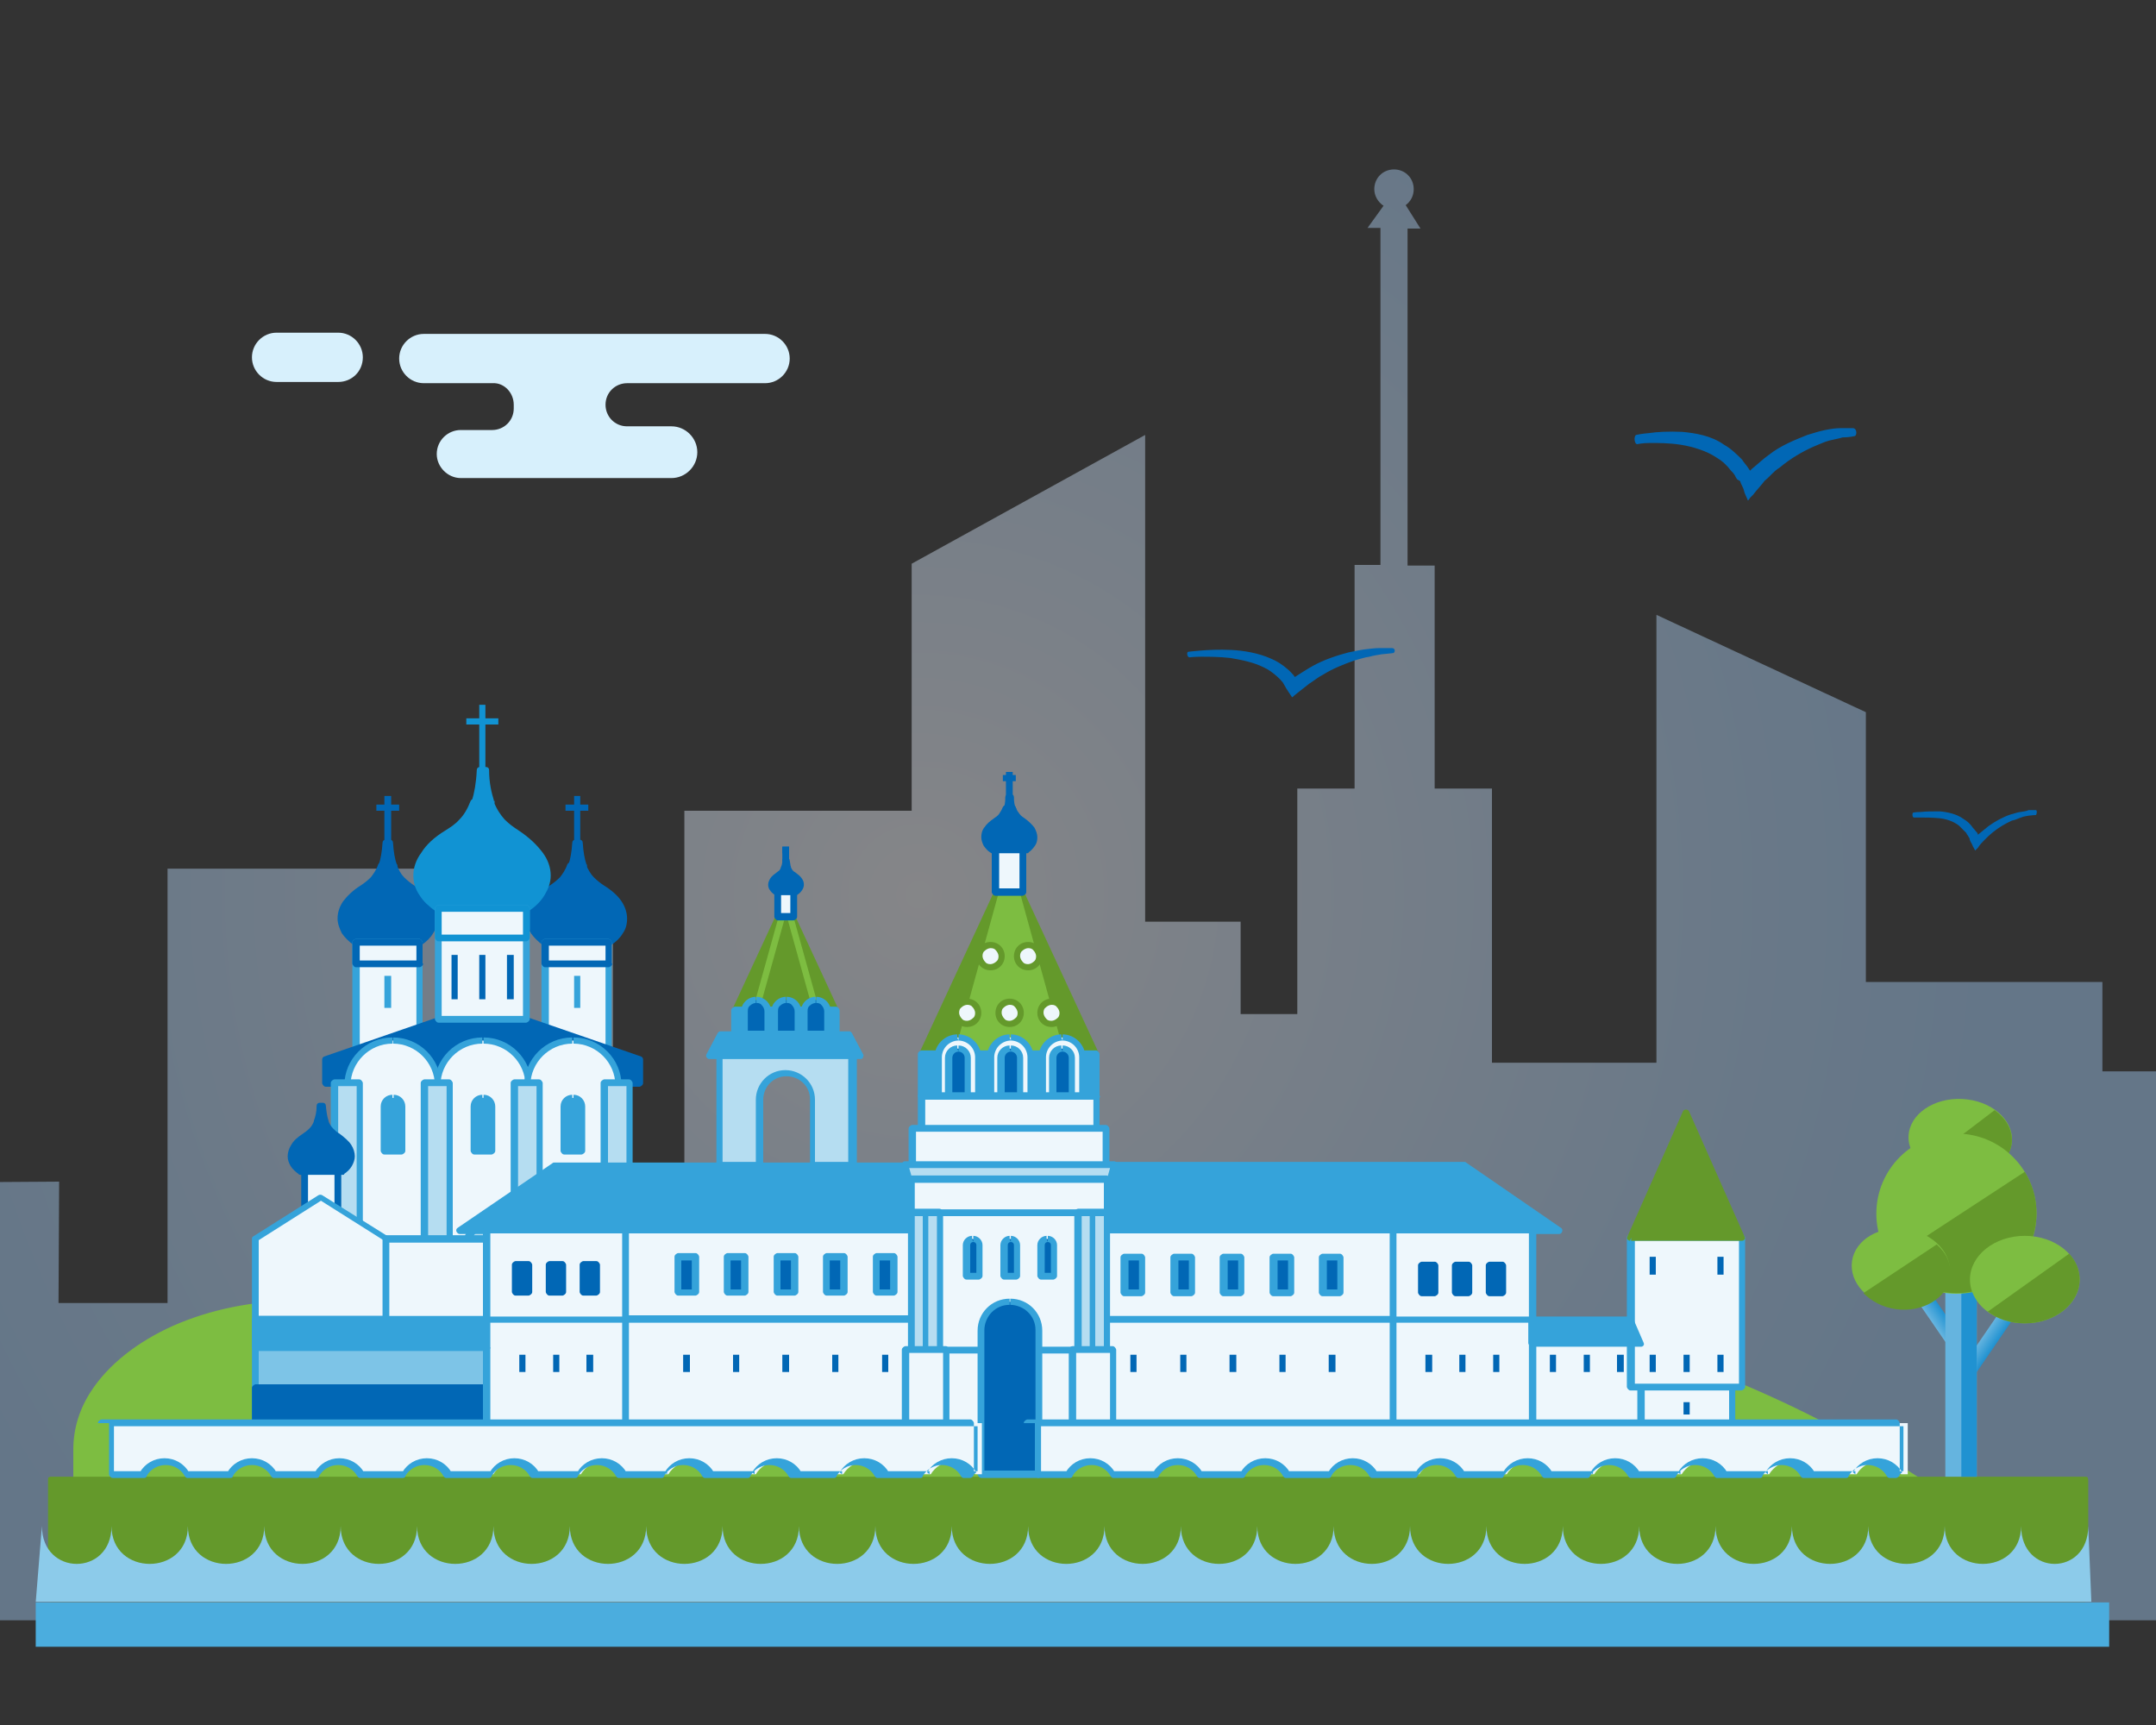 <?xml version="1.0" encoding="utf-8"?>
<!-- Generator: Adobe Illustrator 24.1.1, SVG Export Plug-In . SVG Version: 6.00 Build 0)  -->
<!DOCTYPE svg PUBLIC "-//W3C//DTD SVG 1.1//EN" "http://www.w3.org/Graphics/SVG/1.1/DTD/svg11.dtd">
<svg version="1.1" id="Слой_1" xmlns:x="http://ns.adobe.com/Extensibility/1.0/" xmlns:i="http://ns.adobe.com/AdobeIllustrator/10.0/" xmlns:graph="http://ns.adobe.com/Graphs/1.0/"
	 xmlns="http://www.w3.org/2000/svg" xmlns:xlink="http://www.w3.org/1999/xlink" x="0px" y="0px" viewBox="0 0 350 280"
	 style="enable-background:new 0 0 350 280;" xml:space="preserve">
<rect x="0" y="0" width="350" height="280" fill="#333333" stroke="none"/>
<style type="text/css">
	.st0{opacity:0.42;clip-path:url(#SVGID_2_);fill:url(#SVGID_3_);enable-background:new    ;}
	.st1{clip-path:url(#SVGID_5_);fill:#4BADDE;}
	.st2{fill:#7DBD41;}
	.st3{fill:#64992B;}
	.st4{fill:#0167B5;}
	.st5{fill:#EEF7FC;}
	.st6{fill:#35A3DA;}
	.st7{fill:#1193D3;}
	.st8{fill:#B5DDF1;}
	.st9{fill:#D4EBF7;}
	.st10{fill:#7DC4E7;}
	.st11{fill:none;}
	.st12{fill:#D7F0FC;}
	.st13{fill:#8CCBEA;}
	.st14{fill:url(#SVGID_6_);}
	.st15{fill:url(#SVGID_7_);}
	.st16{fill:#65B4DF;}
	.st17{fill:#2092D1;}
</style>
<g>
	<g>
		<defs>
			<rect id="SVGID_1_" width="350" height="280"/>
		</defs>
		<clipPath id="SVGID_2_">
			<use xlink:href="#SVGID_1_"  style="overflow:visible;"/>
		</clipPath>
		
			<radialGradient id="SVGID_3_" cx="-83.157" cy="136.75" r="177.068" gradientTransform="matrix(1 0 0 -1 232.357 282)" gradientUnits="userSpaceOnUse">
			<stop  offset="0" style="stop-color:#F6F7FC"/>
			<stop  offset="0.374" style="stop-color:#D3E6FC"/>
			<stop  offset="0.777" style="stop-color:#B2D7FC"/>
			<stop  offset="1" style="stop-color:#A6D1FC"/>
		</radialGradient>
		<path class="st0" d="M341.3,173.9h28.9V263h-442V157.7h36.2l0.3,34.4l44.9-0.3l-0.1,19.7h17.7V141h49.5v10.2h22.8v37.6h11.6v-57.2
			H148V91.5l37.9-20.9v79h15.5v15h9.2l0-36.6h9.3V91.7h4.2V37H222l2.6-3.6c-0.9-0.6-1.5-1.6-1.5-2.7c0-1.8,1.4-3.2,3.2-3.2
			c1.8,0,3.2,1.4,3.2,3.2c0,1.1-0.5,2-1.3,2.6l2.4,3.8h-2.1v54.7h4.4V128h9.3v44.5h26.7V99.8l34,15.8v43.8h38.4V173.9L341.3,173.9z"
			/>
	</g>
	<g>
		<defs>
			<rect id="SVGID_4_" width="350" height="280"/>
		</defs>
		<clipPath id="SVGID_5_">
			<use xlink:href="#SVGID_4_"  style="overflow:visible;"/>
		</clipPath>
		<rect x="5.8" y="260.1" class="st1" width="336.6" height="7.2"/>
	</g>
	<g>
		<g id="_2474043127504">
			<path class="st2" d="M324.3,249.9H12.1v-14.7c0-13.1,16.2-23.7,36.2-23.7h169.8C280.1,211.5,324.3,249.9,324.3,249.9L324.3,249.9
				z"/>
			<path class="st2" d="M324.6,249.9v0.5c0.2,0,0.4-0.1,0.5-0.3s0-0.4-0.1-0.5c0,0-11.1-9.6-30-19.3c-18.9-9.6-45.5-19.2-76.6-19.2
				H48.6c-7.6,0-14.6,1.5-20.5,4.1c-5.8,2.6-10.5,6.3-13.3,10.6c-1.9,2.9-2.9,6.1-2.9,9.5V250c0,0.1,0.1,0.3,0.1,0.4
				c0.1,0.1,0.2,0.1,0.4,0.1h312.3L324.6,249.9l-0.3,0.4L324.6,249.9v-0.5H12.9v-14.2c0-3.2,1-6.2,2.8-9s4.4-5.3,7.6-7.4
				c6.5-4.2,15.4-6.9,25.3-6.9h169.8c30.4,0,56.6,9.3,75.3,18.7s30,19,30.6,19.5l0,0L324.6,249.9L324.6,249.9z"/>
			<polygon class="st3" points="338.5,240.3 8.2,240.3 8.2,259.5 338.5,259.5 			"/>
			<path class="st3" d="M338.5,259.5V259H8.7v-18.3H338v18.8H338.5V259V259.5h0.5v-19.3c0-0.1-0.1-0.3-0.1-0.4
				c-0.1-0.1-0.2-0.1-0.4-0.1H8.2c-0.1,0-0.3,0.1-0.3,0.1c-0.1,0.1-0.1,0.2-0.1,0.4v19.3c0,0.1,0.1,0.3,0.1,0.4
				C8,260,8.1,260,8.2,260h330.3c0.1,0,0.3-0.1,0.4-0.1c0.1-0.1,0.1-0.2,0.1-0.4H338.5z"/>
		</g>
		<g>
			<polygon class="st4" points="93.2,136.9 94.2,136.9 94.2,129.2 93.2,129.2 			"/>
			<polygon class="st4" points="91.8,131.6 95.5,131.6 95.5,130.6 91.8,130.6 			"/>
			<path class="st4" d="M98.9,153H88.5c-3.2-2.1-3.6-5.7,1.1-8.7c1.2-0.8,2.4-1.7,3.1-3.7h2c0.7,2,1.9,2.9,3.1,3.7
				C102.5,147.3,102.1,150.8,98.9,153z"/>
			<path class="st4" d="M98.9,153v-0.5H88.5v0.5l0.3-0.4c-0.7-0.5-1.3-1-1.6-1.6c-0.4-0.6-0.6-1.2-0.6-1.8c0-0.7,0.2-1.4,0.8-2.2
				c0.5-0.8,1.4-1.6,2.6-2.3c0.6-0.4,1.2-0.8,1.8-1.5c0.6-0.6,1.1-1.4,1.5-2.5l-0.5-0.2v0.5h2v-0.5l-0.5,0.2
				c0.4,1.1,0.9,1.9,1.5,2.5c0.6,0.6,1.2,1.1,1.8,1.5c1.2,0.8,2,1.6,2.6,2.3c0.5,0.8,0.8,1.5,0.8,2.2c0,0.6-0.2,1.2-0.6,1.8
				c-0.4,0.6-0.9,1.1-1.6,1.6L98.9,153v-0.5V153l0.3,0.4c0.8-0.5,1.5-1.2,1.9-1.9c0.5-0.7,0.7-1.5,0.7-2.4c0-0.9-0.3-1.9-0.9-2.8
				c-0.6-0.9-1.6-1.8-2.9-2.6c-0.6-0.4-1.1-0.8-1.6-1.3c-0.5-0.5-0.9-1.2-1.3-2.1c-0.1-0.2-0.3-0.3-0.5-0.3h-2
				c-0.2,0-0.4,0.1-0.5,0.3c-0.3,0.9-0.8,1.6-1.2,2.1c-0.5,0.5-1,0.9-1.6,1.3c-1.3,0.8-2.2,1.7-2.9,2.6c-0.6,0.9-0.9,1.8-0.9,2.8
				c0,0.8,0.3,1.6,0.7,2.4c0.5,0.7,1.1,1.3,1.9,1.9c0.1,0.1,0.2,0.1,0.3,0.1h10.4c0.1,0,0.2,0,0.3-0.1L98.9,153L98.9,153z"/>
			<path class="st4" d="M94.7,140.5h-2c0.3-1,0.6-2.2,0.6-3.7H94C94.1,138.4,94.3,139.6,94.7,140.5z"/>
			<path class="st4" d="M94.7,140.5V140h-2v0.5l0.5,0.2c0.4-1,0.6-2.3,0.7-3.8l-0.5,0v0.5H94v-0.5l-0.5,0c0.1,1.6,0.3,2.8,0.7,3.8
				L94.7,140.5l0-0.5L94.7,140.5l0.5-0.2c-0.3-0.9-0.5-2-0.6-3.5c0-0.3-0.2-0.5-0.5-0.5h-0.7c-0.3,0-0.5,0.2-0.5,0.5
				c-0.1,1.5-0.3,2.6-0.6,3.5c-0.1,0.2,0,0.3,0.1,0.5c0.1,0.1,0.3,0.2,0.4,0.2h2c0.2,0,0.3-0.1,0.4-0.2c0.1-0.1,0.1-0.3,0.1-0.5
				L94.7,140.5L94.7,140.5z"/>
			<polygon class="st5" points="88.5,172.5 98.8,172.5 98.8,153 88.5,153 			"/>
			<path class="st6" d="M98.8,172.5V172h-9.7v-18.5h9.2v19H98.8V172V172.5h0.5V153c0-0.1-0.1-0.3-0.2-0.4c-0.1-0.1-0.2-0.2-0.4-0.2
				H88.5c-0.1,0-0.3,0.1-0.4,0.2c-0.1,0.1-0.2,0.2-0.2,0.4v19.5c0,0.1,0.1,0.3,0.2,0.4c0.1,0.1,0.2,0.2,0.4,0.2h10.3
				c0.1,0,0.3-0.1,0.4-0.2c0.1-0.1,0.2-0.2,0.2-0.4H98.8z"/>
			<polygon class="st5" points="88.5,156.4 98.8,156.4 98.8,153 88.5,153 			"/>
			<path class="st4" d="M98.8,156.4v-0.5h-9.7v-2.4h9.2v2.9H98.8v-0.5V156.4h0.5V153c0-0.1-0.1-0.3-0.2-0.4
				c-0.1-0.1-0.2-0.2-0.4-0.2H88.5c-0.1,0-0.3,0.1-0.4,0.2c-0.1,0.1-0.2,0.2-0.2,0.4v3.4c0,0.1,0.1,0.3,0.2,0.4
				c0.1,0.1,0.2,0.2,0.4,0.2h10.3c0.1,0,0.3-0.1,0.4-0.2c0.1-0.1,0.2-0.2,0.2-0.4H98.8z"/>
			<polygon class="st6" points="93.2,163.6 94.2,163.6 94.2,158.4 93.2,158.4 			"/>
			<polygon class="st4" points="62.4,136.9 63.5,136.9 63.5,129.2 62.4,129.2 			"/>
			<polygon class="st4" points="61.1,131.6 64.8,131.6 64.8,130.6 61.1,130.6 			"/>
			<path class="st4" d="M68.1,153H57.8c-3.2-2.1-3.6-5.7,1.1-8.7c1.2-0.8,2.4-1.7,3.1-3.7h2c0.7,2,1.9,2.9,3.1,3.7
				C71.8,147.3,71.3,150.8,68.1,153L68.1,153z"/>
			<path class="st4" d="M68.1,153v-0.5H57.8v0.5l0.3-0.4c-0.7-0.5-1.3-1-1.6-1.6c-0.4-0.6-0.6-1.2-0.6-1.8c0-0.7,0.2-1.4,0.8-2.2
				c0.5-0.8,1.4-1.6,2.6-2.3c0.6-0.4,1.2-0.8,1.8-1.5c0.6-0.6,1.1-1.4,1.5-2.5l-0.5-0.2v0.5h2v-0.5l-0.5,0.2
				c0.4,1.1,0.9,1.9,1.5,2.5c0.6,0.6,1.2,1.1,1.8,1.5c1.2,0.8,2,1.6,2.6,2.3c0.5,0.8,0.8,1.5,0.8,2.2c0,0.6-0.2,1.2-0.6,1.8
				c-0.4,0.6-0.9,1.1-1.6,1.6L68.1,153l0-0.5L68.1,153l0.3,0.4c0.8-0.5,1.5-1.2,1.9-1.9c0.5-0.7,0.7-1.5,0.7-2.4
				c0-0.9-0.3-1.9-0.9-2.8c-0.6-0.9-1.6-1.8-2.9-2.6c-0.6-0.4-1.1-0.8-1.6-1.3c-0.5-0.5-0.9-1.2-1.2-2.1c-0.1-0.2-0.3-0.3-0.5-0.3
				h-2c-0.2,0-0.4,0.1-0.5,0.3c-0.3,0.9-0.8,1.6-1.2,2.1c-0.5,0.5-1,0.9-1.6,1.3c-1.3,0.8-2.2,1.7-2.9,2.6c-0.6,0.9-0.9,1.8-0.9,2.8
				c0,0.8,0.3,1.6,0.7,2.4c0.5,0.7,1.1,1.3,1.9,1.9c0.1,0.1,0.2,0.1,0.3,0.1h10.4c0.1,0,0.2,0,0.3-0.1L68.1,153L68.1,153z"/>
			<path class="st4" d="M63.9,140.5h-2c0.3-1,0.6-2.2,0.6-3.7h0.7C63.4,138.4,63.6,139.6,63.9,140.5z"/>
			<path class="st4" d="M63.9,140.5V140h-2v0.5l0.5,0.2c0.4-1,0.6-2.3,0.7-3.8l-0.5,0v0.5h0.7v-0.5l-0.5,0c0.1,1.6,0.3,2.8,0.7,3.8
				L63.9,140.5l0-0.5L63.9,140.5l0.5-0.2c-0.3-0.9-0.5-2-0.6-3.5c0-0.3-0.2-0.5-0.5-0.5h-0.7c-0.3,0-0.5,0.2-0.5,0.5
				c-0.1,1.5-0.3,2.6-0.6,3.5c-0.1,0.2,0,0.3,0.1,0.5c0.1,0.1,0.3,0.2,0.4,0.2h2c0.2,0,0.3-0.1,0.4-0.2c0.1-0.1,0.1-0.3,0.1-0.5
				L63.9,140.5L63.9,140.5z"/>
			<polygon class="st5" points="57.8,172.5 68.1,172.5 68.1,153 57.8,153 			"/>
			<path class="st6" d="M68.1,172.5V172h-9.7v-18.5h9.2v19H68.1l0-0.5L68.1,172.5h0.5V153c0-0.1-0.1-0.3-0.2-0.4
				c-0.1-0.1-0.2-0.2-0.4-0.2H57.8c-0.1,0-0.3,0.1-0.4,0.2c-0.1,0.1-0.2,0.2-0.2,0.4v19.5c0,0.1,0.1,0.3,0.2,0.4
				c0.1,0.1,0.2,0.2,0.4,0.2h10.3c0.1,0,0.3-0.1,0.4-0.2c0.1-0.1,0.2-0.2,0.2-0.4H68.1L68.1,172.5z"/>
			<polygon class="st5" points="57.8,156.4 68.1,156.4 68.1,153 57.8,153 			"/>
			<path class="st4" d="M68.1,156.4v-0.5h-9.7v-2.4h9.2v2.9H68.1l0-0.5L68.1,156.4h0.5V153c0-0.1-0.1-0.3-0.2-0.4
				c-0.1-0.1-0.2-0.2-0.4-0.2H57.8c-0.1,0-0.3,0.1-0.4,0.2c-0.1,0.1-0.2,0.2-0.2,0.4v3.4c0,0.1,0.1,0.3,0.2,0.4
				c0.1,0.1,0.2,0.2,0.4,0.2h10.3c0.1,0,0.3-0.1,0.4-0.2c0.1-0.1,0.2-0.2,0.2-0.4H68.1L68.1,156.4z"/>
			<polygon class="st6" points="62.4,163.6 63.5,163.6 63.5,158.4 62.4,158.4 			"/>
			<polygon class="st4" points="84.7,165.4 71.9,165.4 52.9,171.9 52.9,175.8 103.8,175.8 103.8,171.9 			"/>
			<path class="st4" d="M84.7,165.4v-0.5H71.9c-0.1,0-0.1,0-0.2,0l-19.1,6.6c-0.2,0.1-0.3,0.3-0.3,0.5v3.8c0,0.1,0.1,0.3,0.2,0.4
				c0.1,0.1,0.2,0.2,0.4,0.2h50.9c0.1,0,0.3-0.1,0.4-0.2c0.1-0.1,0.2-0.2,0.2-0.4v-3.8c0-0.2-0.1-0.4-0.3-0.5l-19.1-6.6
				c-0.1,0-0.1,0-0.2,0L84.7,165.4l-0.2,0.5l18.7,6.5v3H53.4v-3l18.7-6.4h12.6V165.4l-0.2,0.5L84.7,165.4z"/>
			<polygon class="st7" points="77.8,125.1 78.8,125.1 78.8,114.4 77.8,114.4 			"/>
			<polygon class="st7" points="75.7,117.6 80.9,117.6 80.9,116.6 75.7,116.6 			"/>
			<path class="st7" d="M85.5,147.5H71.1c-4.5-2.9-5.1-7.9,1.6-12.1c1.6-1.1,3.3-2.4,4.3-5.1h2.7c1,2.8,2.6,4.1,4.3,5.1
				C90.6,139.6,90,144.5,85.5,147.5L85.5,147.5z"/>
			<path class="st7" d="M85.5,147.5V147H71.1v0.5l0.3-0.4c-1-0.7-1.8-1.4-2.3-2.3c-0.5-0.8-0.8-1.7-0.8-2.6c0-1,0.3-2,1.1-3.1
				c0.8-1.1,1.9-2.2,3.6-3.3c0.8-0.5,1.7-1.2,2.5-2c0.8-0.9,1.5-1.9,2-3.4l-0.5-0.2v0.5h2.7v-0.5l-0.5,0.2c0.5,1.4,1.2,2.5,2,3.4
				c0.8,0.9,1.6,1.5,2.5,2c1.7,1.1,2.9,2.2,3.6,3.3c0.8,1.1,1.1,2.1,1.1,3.1c0,0.9-0.3,1.8-0.8,2.6c-0.5,0.8-1.3,1.6-2.3,2.3
				L85.5,147.5l0-0.5L85.5,147.5l0.3,0.4c1.1-0.7,2-1.6,2.6-2.6c0.6-1,1-2,1-3.2c0-1.2-0.4-2.5-1.3-3.7c-0.9-1.2-2.1-2.4-3.9-3.6
				c-0.8-0.5-1.6-1.1-2.3-1.8c-0.7-0.8-1.3-1.7-1.8-3c-0.1-0.2-0.3-0.3-0.5-0.3h-2.7c-0.2,0-0.4,0.1-0.5,0.3c-0.5,1.3-1.1,2.3-1.8,3
				c-0.7,0.8-1.5,1.3-2.3,1.8c-1.8,1.1-3.1,2.3-3.9,3.6c-0.9,1.2-1.3,2.5-1.3,3.7c0,1.1,0.3,2.2,1,3.2c0.6,1,1.5,1.8,2.6,2.6
				c0.1,0.1,0.2,0.1,0.3,0.1h14.4c0.1,0,0.2,0,0.3-0.1L85.5,147.5L85.5,147.5z"/>
			<path class="st7" d="M79.7,130.2h-2.7c0.5-1.3,0.8-3,0.9-5.1h1C78.9,127.2,79.2,128.9,79.7,130.2L79.7,130.2z"/>
			<path class="st7" d="M79.7,130.2v-0.5h-2.7v0.5l0.5,0.2c0.5-1.4,0.8-3.1,0.9-5.3l-0.5,0v0.5h1v-0.5l-0.5,0
				c0.1,2.2,0.4,3.9,0.9,5.3L79.7,130.2l0-0.5L79.7,130.2l0.5-0.2c-0.4-1.3-0.8-2.9-0.8-5c0-0.3-0.2-0.5-0.5-0.5h-1
				c-0.3,0-0.5,0.2-0.5,0.5c-0.1,2.1-0.4,3.7-0.8,5c-0.1,0.2,0,0.3,0.1,0.5c0.1,0.1,0.3,0.2,0.4,0.2h2.7c0.2,0,0.3-0.1,0.4-0.2
				c0.1-0.1,0.1-0.3,0.1-0.5L79.7,130.2L79.7,130.2z"/>
			<polygon class="st5" points="71.2,165.4 85.4,165.4 85.4,147.5 71.2,147.5 			"/>
			<path class="st6" d="M85.4,165.4v-0.5H71.7V148h13.2v17.3H85.4v-0.5V165.4H86v-17.9c0-0.1-0.1-0.3-0.2-0.4
				c-0.1-0.1-0.2-0.2-0.4-0.2H71.2c-0.1,0-0.3,0.1-0.4,0.2c-0.1,0.1-0.2,0.2-0.2,0.4v17.9c0,0.1,0.1,0.3,0.2,0.4
				c0.1,0.1,0.2,0.2,0.4,0.2h14.2c0.1,0,0.3-0.1,0.4-0.2c0.1-0.1,0.2-0.2,0.2-0.4H85.4z"/>
			<polygon class="st5" points="71.2,152.2 85.4,152.2 85.4,147.5 71.2,147.5 			"/>
			<path class="st7" d="M85.4,152.2v-0.5H71.7V148h13.2v4.2H85.4v-0.5V152.2H86v-4.7c0-0.1-0.1-0.3-0.2-0.4
				c-0.1-0.1-0.2-0.2-0.4-0.2H71.2c-0.1,0-0.3,0.1-0.4,0.2c-0.1,0.1-0.2,0.2-0.2,0.4v4.7c0,0.1,0.1,0.3,0.2,0.4
				c0.1,0.1,0.2,0.2,0.4,0.2h14.2c0.1,0,0.3-0.1,0.4-0.2s0.2-0.2,0.2-0.4H85.4z"/>
			<polygon class="st4" points="73.3,162.2 74.3,162.2 74.3,155 73.3,155 			"/>
			<polygon class="st4" points="77.8,162.2 78.8,162.2 78.8,155 77.8,155 			"/>
			<polygon class="st4" points="82.3,162.2 83.4,162.2 83.4,155 82.3,155 			"/>
			<path class="st5" d="M63.7,168.9c-4,0-7.3,3.3-7.3,7.3v38H71v-38C71,172.1,67.7,168.9,63.7,168.9z"/>
			<path class="st6" d="M63.7,168.9v-0.5c-4.3,0-7.8,3.5-7.8,7.8v38c0,0.1,0.1,0.3,0.2,0.4c0.1,0.1,0.2,0.2,0.4,0.2H71
				c0.1,0,0.3-0.1,0.4-0.2c0.1-0.1,0.2-0.2,0.2-0.4v-38c0-4.3-3.5-7.8-7.8-7.8v1c1.9,0,3.6,0.8,4.8,2c1.2,1.2,2,2.9,2,4.8v37.5H56.9
				v-37.5c0-1.9,0.8-3.6,2-4.8c1.2-1.2,2.9-2,4.8-2L63.7,168.9L63.7,168.9z"/>
			<path class="st5" d="M78.3,168.9c-4,0-7.3,3.3-7.3,7.3v38h14.6v-38C85.6,172.1,82.3,168.9,78.3,168.9z"/>
			<path class="st6" d="M78.3,168.9v-0.5c-4.3,0-7.8,3.5-7.8,7.8v38c0,0.1,0.1,0.3,0.2,0.4c0.1,0.1,0.2,0.2,0.4,0.2h14.6
				c0.1,0,0.3-0.1,0.4-0.2c0.1-0.1,0.2-0.2,0.2-0.4v-38c0-4.3-3.5-7.8-7.8-7.8v1c1.9,0,3.6,0.8,4.8,2c1.2,1.2,2,2.9,2,4.8v37.5H71.5
				v-37.5c0-1.9,0.8-3.6,2-4.8c1.2-1.2,2.9-2,4.8-2V168.9L78.3,168.9z"/>
			<path class="st5" d="M92.9,168.9c-4,0-7.3,3.3-7.3,7.3v38h14.6v-38C100.2,172.1,96.9,168.9,92.9,168.9L92.9,168.9z"/>
			<path class="st6" d="M92.9,168.9v-0.5c-4.3,0-7.8,3.5-7.8,7.8v38c0,0.1,0.1,0.3,0.2,0.4c0.1,0.1,0.2,0.2,0.4,0.2h14.6
				c0.1,0,0.3-0.1,0.4-0.2c0.1-0.1,0.2-0.2,0.2-0.4v-38c0-4.3-3.5-7.8-7.8-7.8v1c1.9,0,3.6,0.8,4.8,2c1.2,1.2,2,2.9,2,4.8v37.5H86.1
				v-37.5c0-1.9,0.8-3.6,2-4.8c1.2-1.2,2.9-2,4.8-2L92.9,168.9L92.9,168.9z"/>
			<polygon class="st8" points="69,214.2 73,214.2 73,175.8 69,175.8 			"/>
			<path class="st6" d="M73,214.2v-0.5h-3.5v-37.4h3v37.9L73,214.2v-0.5V214.2l0.5,0v-38.4c0-0.1-0.1-0.3-0.2-0.4
				c-0.1-0.1-0.2-0.2-0.4-0.2h-4c-0.1,0-0.3,0.1-0.4,0.2c-0.1,0.1-0.2,0.2-0.2,0.4v38.4c0,0.1,0.1,0.3,0.2,0.4
				c0.1,0.1,0.2,0.2,0.4,0.2h4c0.1,0,0.3-0.1,0.4-0.2c0.1-0.1,0.2-0.2,0.2-0.4L73,214.2L73,214.2z"/>
			<polygon class="st8" points="83.6,214.2 87.6,214.2 87.6,175.8 83.6,175.8 			"/>
			<path class="st6" d="M87.6,214.2v-0.5h-3.5v-37.4h3v37.9L87.6,214.2l0-0.5L87.6,214.2l0.5,0v-38.4c0-0.1-0.1-0.3-0.2-0.4
				c-0.1-0.1-0.2-0.2-0.4-0.2h-4c-0.1,0-0.3,0.1-0.4,0.2c-0.1,0.1-0.2,0.2-0.2,0.4v38.4c0,0.1,0.1,0.3,0.2,0.4
				c0.1,0.1,0.2,0.2,0.4,0.2h4c0.1,0,0.3-0.1,0.4-0.2c0.1-0.1,0.2-0.2,0.2-0.4L87.6,214.2L87.6,214.2z"/>
			<polygon class="st8" points="54.4,214.2 58.4,214.2 58.4,175.8 54.4,175.8 			"/>
			<path class="st6" d="M58.4,214.2v-0.5h-3.5v-37.4h3v37.9L58.4,214.2v-0.5V214.2l0.5,0v-38.4c0-0.1-0.1-0.3-0.2-0.4
				c-0.1-0.1-0.2-0.2-0.4-0.2h-4c-0.1,0-0.3,0.1-0.4,0.2c-0.1,0.1-0.2,0.2-0.2,0.4v38.4c0,0.1,0.1,0.3,0.2,0.4
				c0.1,0.1,0.2,0.2,0.4,0.2h4c0.1,0,0.3-0.1,0.4-0.2c0.1-0.1,0.2-0.2,0.2-0.4L58.4,214.2L58.4,214.2z"/>
			<polygon class="st8" points="98.2,214.2 102.2,214.2 102.2,175.8 98.2,175.8 			"/>
			<path class="st6" d="M102.2,214.2v-0.5h-3.5v-37.4h3v37.9L102.2,214.2v-0.5V214.2l0.5,0v-38.4c0-0.1-0.1-0.3-0.2-0.4
				c-0.1-0.1-0.2-0.2-0.4-0.2h-4c-0.1,0-0.3,0.1-0.4,0.2c-0.1,0.1-0.2,0.2-0.2,0.4v38.4c0,0.1,0.1,0.3,0.2,0.4
				c0.1,0.1,0.2,0.2,0.4,0.2h4c0.1,0,0.3-0.1,0.4-0.2c0.1-0.1,0.2-0.2,0.2-0.4L102.2,214.2L102.2,214.2z"/>
			<path class="st6" d="M78.3,178.2c-0.8,0-1.4,0.6-1.4,1.4v7.2h2.8v-7.2C79.7,178.8,79.1,178.2,78.3,178.2L78.3,178.2z"/>
			<path class="st6" d="M78.3,178.2v-0.5c-1,0-1.9,0.8-1.9,1.9v7.2c0,0.1,0.1,0.3,0.2,0.4c0.1,0.1,0.2,0.2,0.4,0.2h2.8
				c0.1,0,0.3-0.1,0.4-0.2c0.1-0.1,0.2-0.2,0.2-0.4v-7.2c0-1-0.8-1.9-1.9-1.9v1c0.5,0,0.9,0.4,0.9,0.9v6.7h-1.7v-6.7
				c0-0.5,0.4-0.9,0.9-0.9V178.2L78.3,178.2z"/>
			<path class="st6" d="M92.9,178.2c-0.8,0-1.4,0.6-1.4,1.4v7.2h2.8v-7.2C94.3,178.8,93.7,178.2,92.9,178.2z"/>
			<path class="st6" d="M92.9,178.2v-0.5c-1,0-1.9,0.8-1.9,1.9v7.2c0,0.1,0.1,0.3,0.2,0.4s0.2,0.2,0.4,0.2h2.8
				c0.1,0,0.3-0.1,0.4-0.2c0.1-0.1,0.2-0.2,0.2-0.4v-7.2c0-1-0.8-1.9-1.9-1.9v1c0.5,0,0.9,0.4,0.9,0.9v6.7H92v-6.7
				c0-0.5,0.4-0.9,0.9-0.9L92.9,178.2L92.9,178.2z"/>
			<path class="st6" d="M63.7,178.2c-0.8,0-1.4,0.6-1.4,1.4v7.2h2.8v-7.2C65.1,178.8,64.5,178.2,63.7,178.2z"/>
			<path class="st6" d="M63.7,178.2v-0.5c-1,0-1.9,0.8-1.9,1.9v7.2c0,0.1,0.1,0.3,0.2,0.4c0.1,0.1,0.2,0.2,0.4,0.2h2.8
				c0.1,0,0.3-0.1,0.4-0.2c0.1-0.1,0.2-0.2,0.2-0.4v-7.2c0-1-0.8-1.9-1.9-1.9v1c0.5,0,0.9,0.4,0.9,0.9v6.7h-1.7v-6.7
				c0-0.5,0.4-0.9,0.9-0.9L63.7,178.2L63.7,178.2z"/>
			<path class="st8" d="M78.3,199.1c-1.3,0-2.4,1.1-2.4,2.4v12.7h4.9v-12.7C80.7,200.2,79.7,199.1,78.3,199.1z"/>
			<path class="st6" d="M78.3,199.1v-0.5c-1.6,0-3,1.3-3,3v12.7c0,0.1,0.1,0.3,0.2,0.4c0.1,0.1,0.2,0.2,0.4,0.2h4.9
				c0.1,0,0.3-0.1,0.4-0.2c0.1-0.1,0.2-0.2,0.2-0.4v-12.7c0-1.6-1.3-3-3-3v1c0.5,0,1,0.2,1.4,0.6c0.3,0.3,0.6,0.8,0.6,1.4v12.2h-3.8
				v-12.2c0-0.5,0.2-1,0.6-1.4c0.3-0.3,0.8-0.6,1.4-0.6L78.3,199.1L78.3,199.1z"/>
			<path class="st8" d="M92.9,205.6c-0.8,0-1.4,0.6-1.4,1.4v7.2h2.8V207C94.3,206.3,93.7,205.6,92.9,205.6z"/>
			<path class="st6" d="M92.9,205.6v-0.5c-1,0-1.9,0.8-1.9,1.9v7.2c0,0.1,0.1,0.3,0.2,0.4c0.1,0.1,0.2,0.2,0.4,0.2h2.8
				c0.1,0,0.3-0.1,0.4-0.2c0.1-0.1,0.2-0.2,0.2-0.4V207c0-1-0.8-1.9-1.9-1.9v1c0.5,0,0.9,0.4,0.9,0.9v6.7H92V207
				c0-0.5,0.4-0.9,0.9-0.9L92.9,205.6L92.9,205.6z"/>
			<path class="st8" d="M63.7,205.6c-0.8,0-1.4,0.6-1.4,1.4v7.2h2.8V207C65.1,206.3,64.5,205.6,63.7,205.6z"/>
			<path class="st6" d="M63.7,205.6v-0.5c-1,0-1.9,0.8-1.9,1.9v7.2c0,0.1,0.1,0.3,0.2,0.4c0.1,0.1,0.2,0.2,0.4,0.2h2.8
				c0.1,0,0.3-0.1,0.4-0.2c0.1-0.1,0.2-0.2,0.2-0.4V207c0-1-0.8-1.9-1.9-1.9v1c0.5,0,0.9,0.4,0.9,0.9v6.7h-1.7V207
				c0-0.5,0.4-0.9,0.9-0.9L63.7,205.6L63.7,205.6z"/>
			<path class="st4" d="M55.5,190.2h-6.8c-2.1-1.4-2.4-3.7,0.7-5.7c0.8-0.5,1.6-1.1,2-2.4h1.3c0.5,1.3,1.2,1.9,2,2.4
				C57.9,186.5,57.6,188.8,55.5,190.2L55.5,190.2z"/>
			<path class="st4" d="M55.5,190.2v-0.5h-6.8v0.5l0.3-0.4c-0.5-0.3-0.8-0.6-1-1c-0.2-0.4-0.3-0.7-0.3-1.1c0-0.4,0.1-0.8,0.5-1.3
				c0.3-0.5,0.9-1,1.6-1.5c0.4-0.3,0.8-0.6,1.2-1c0.4-0.4,0.7-1,1-1.7l-0.5-0.2v0.5h1.3V182l-0.5,0.2c0.3,0.7,0.6,1.3,1,1.7
				c0.4,0.4,0.8,0.7,1.2,1c0.8,0.5,1.3,1,1.6,1.5c0.3,0.5,0.5,0.9,0.5,1.3c0,0.4-0.1,0.7-0.3,1.1c-0.2,0.3-0.6,0.7-1,1L55.5,190.2
				l0-0.5L55.5,190.2l0.3,0.4c0.6-0.4,1-0.8,1.3-1.3c0.3-0.5,0.5-1.1,0.5-1.6c0-0.6-0.2-1.3-0.6-1.9c-0.4-0.6-1.1-1.2-1.9-1.8
				c-0.4-0.2-0.7-0.5-1-0.8c-0.3-0.3-0.6-0.7-0.8-1.3c-0.1-0.2-0.3-0.3-0.5-0.3h-1.3c-0.2,0-0.4,0.1-0.5,0.3c-0.2,0.6-0.5,1-0.8,1.3
				c-0.3,0.3-0.7,0.6-1,0.8c-0.9,0.6-1.5,1.1-1.9,1.8c-0.4,0.6-0.6,1.3-0.6,1.9c0,0.6,0.2,1.1,0.5,1.6c0.3,0.5,0.8,0.9,1.3,1.3
				c0.1,0.1,0.2,0.1,0.3,0.1h6.8c0.1,0,0.2,0,0.3-0.1L55.5,190.2L55.5,190.2z"/>
			<path class="st9" d="M52.8,182h-1.3c0.2-0.6,0.4-1.4,0.4-2.4h0.5C52.4,180.6,52.5,181.4,52.8,182z"/>
			<path class="st4" d="M52.8,182v-0.5h-1.3v0.5l0.5,0.2c0.2-0.7,0.4-1.5,0.4-2.6l-0.5,0v0.5h0.5v-0.5l-0.5,0c0,1,0.2,1.9,0.4,2.6
				L52.8,182l0-0.5L52.8,182l0.5-0.2c-0.2-0.6-0.3-1.3-0.4-2.3c0-0.3-0.2-0.5-0.5-0.5h-0.5c-0.3,0-0.5,0.2-0.5,0.5
				c0,1-0.2,1.7-0.4,2.3c-0.1,0.2,0,0.3,0.1,0.5c0.1,0.1,0.3,0.2,0.4,0.2h1.3c0.2,0,0.3-0.1,0.4-0.2c0.1-0.1,0.1-0.3,0.1-0.5
				L52.8,182L52.8,182z"/>
			<polygon class="st5" points="49.4,198.4 54.8,198.4 54.8,190.2 49.4,190.2 			"/>
			<path class="st4" d="M54.8,190.2v-0.5h-5.3c-0.1,0-0.3,0.1-0.4,0.2c-0.1,0.1-0.2,0.2-0.2,0.4v8.2c0,0.1,0.1,0.3,0.2,0.4
				c0.1,0.1,0.2,0.2,0.4,0.2h5.3c0.1,0,0.3-0.1,0.4-0.2c0.1-0.1,0.2-0.2,0.2-0.4v-8.2c0-0.1-0.1-0.3-0.2-0.4
				c-0.1-0.1-0.2-0.2-0.4-0.2V190.2h-0.5v7.7H50v-7.2h4.8V190.2l-0.5,0L54.8,190.2L54.8,190.2z"/>
			<polygon class="st10" points="41.5,234 79,234 79,214.2 41.5,214.2 			"/>
			<path class="st6" d="M79,234v-0.5H42v-18.8h36.5V234H79l0-0.5L79,234h0.5v-19.8c0-0.1-0.1-0.3-0.2-0.4c-0.1-0.1-0.2-0.2-0.4-0.2
				H41.5c-0.1,0-0.3,0.1-0.4,0.2c-0.1,0.1-0.2,0.2-0.2,0.4V234c0,0.1,0.1,0.3,0.2,0.4c0.1,0.1,0.2,0.2,0.4,0.2H79
				c0.1,0,0.3-0.1,0.4-0.2c0.1-0.1,0.2-0.2,0.2-0.4H79L79,234z"/>
			<polygon class="st5" points="62.7,201.1 52.1,194.4 41.5,201.1 41.5,214.2 62.7,214.2 			"/>
			<path class="st6" d="M62.7,201.1l0.3-0.4L52.3,194c-0.2-0.1-0.4-0.1-0.6,0l-10.6,6.7c-0.2,0.1-0.2,0.3-0.2,0.4v13.1
				c0,0.1,0.1,0.3,0.2,0.4c0.1,0.1,0.2,0.2,0.4,0.2h21.2c0.1,0,0.3-0.1,0.4-0.2c0.1-0.1,0.2-0.2,0.2-0.4v-13.1
				c0-0.2-0.1-0.3-0.2-0.4L62.7,201.1h-0.5v12.5H42v-12.3l10.1-6.4l10.3,6.5L62.7,201.1h-0.5H62.7L62.7,201.1z"/>
			<polygon class="st5" points="62.7,214.2 84.4,214.2 84.4,201.1 62.7,201.1 			"/>
			<path class="st6" d="M84.4,214.2v-0.5H63.2v-12h20.7v12.5H84.4l0-0.5L84.4,214.2h0.5v-13.1c0-0.1-0.1-0.3-0.2-0.4
				c-0.1-0.1-0.2-0.2-0.4-0.2H62.7c-0.1,0-0.3,0.1-0.4,0.2c-0.1,0.1-0.2,0.2-0.2,0.4v13.1c0,0.1,0.1,0.3,0.2,0.4
				c0.1,0.1,0.2,0.2,0.4,0.2h21.8c0.1,0,0.3-0.1,0.4-0.2c0.1-0.1,0.2-0.2,0.2-0.4H84.4L84.4,214.2z"/>
			<polygon class="st4" points="41.5,234 79,234 79,225.3 41.5,225.3 			"/>
			<path class="st4" d="M79,234v-0.5H42v-7.7h36.5v8.2L79,234l0-0.5L79,234l0.5,0v-8.7c0-0.1-0.1-0.3-0.2-0.4
				c-0.1-0.1-0.2-0.2-0.4-0.2H41.5c-0.1,0-0.3,0.1-0.4,0.2c-0.1,0.1-0.2,0.2-0.2,0.4v8.7c0,0.1,0.1,0.3,0.2,0.4
				c0.1,0.1,0.2,0.2,0.4,0.2H79c0.1,0,0.3-0.1,0.4-0.2c0.1-0.1,0.2-0.2,0.2-0.4L79,234L79,234z"/>
			<polygon class="st5" points="248.7,236 266.4,236 266.4,217.9 248.7,217.9 			"/>
			<path class="st6" d="M266.4,217.9v-0.5h-17.7c-0.1,0-0.3,0.1-0.4,0.2c-0.1,0.1-0.2,0.2-0.2,0.4V236c0,0.1,0.1,0.3,0.2,0.4
				c0.1,0.1,0.2,0.2,0.4,0.2h17.7c0.1,0,0.3-0.1,0.4-0.2s0.2-0.2,0.2-0.4v-18.2c0-0.1-0.1-0.3-0.2-0.4c-0.1-0.1-0.2-0.2-0.4-0.2
				V217.9h-0.5v17.6h-16.7v-17.1h17.2V217.9h-0.5H266.4z"/>
			<polygon class="st4" points="251.6,222.7 252.6,222.7 252.6,219.9 251.6,219.9 			"/>
			<polygon class="st4" points="257.1,222.7 258.1,222.7 258.1,219.9 257.1,219.9 			"/>
			<polygon class="st4" points="262.5,222.7 263.6,222.7 263.6,219.9 262.5,219.9 			"/>
			<polygon class="st5" points="266.4,236 281.2,236 281.2,200.9 266.4,200.9 			"/>
			<path class="st6" d="M281.2,236v-0.5H267v-34.1h13.7V236L281.2,236v-0.5V236l0.5,0v-35.1c0-0.1-0.1-0.3-0.2-0.4
				c-0.1-0.1-0.2-0.2-0.4-0.2h-14.7c-0.1,0-0.3,0.1-0.4,0.2c-0.1,0.1-0.2,0.2-0.2,0.4V236c0,0.1,0.1,0.3,0.2,0.4
				c0.1,0.1,0.2,0.2,0.4,0.2h14.7c0.1,0,0.3-0.1,0.4-0.2c0.1-0.1,0.2-0.2,0.2-0.4L281.2,236L281.2,236z"/>
			<polygon class="st5" points="264.8,225.1 282.8,225.1 282.8,200.9 264.8,200.9 			"/>
			<path class="st6" d="M282.8,225.1v-0.5h-17.4v-23.2h16.9v23.7H282.8v-0.5V225.1h0.5v-24.2c0-0.1-0.1-0.3-0.2-0.4
				c-0.1-0.1-0.2-0.2-0.4-0.2h-18c-0.1,0-0.3,0.1-0.4,0.2c-0.1,0.1-0.2,0.2-0.2,0.4v24.2c0,0.1,0.1,0.3,0.2,0.4
				c0.1,0.1,0.2,0.2,0.4,0.2h18c0.1,0,0.3-0.1,0.4-0.2c0.1-0.1,0.2-0.2,0.2-0.4H282.8z"/>
			<polygon class="st4" points="267.8,222.7 268.8,222.7 268.8,219.9 267.8,219.9 			"/>
			<polygon class="st4" points="273.3,222.7 274.3,222.7 274.3,219.9 273.3,219.9 			"/>
			<polygon class="st4" points="278.8,222.7 279.8,222.7 279.8,219.9 278.8,219.9 			"/>
			<polygon class="st4" points="267.8,206.9 268.8,206.9 268.8,204 267.8,204 			"/>
			<polygon class="st4" points="278.8,206.9 279.8,206.9 279.8,204 278.8,204 			"/>
			<polygon class="st4" points="273.3,229.6 274.3,229.6 274.3,227.6 273.3,227.6 			"/>
			<polygon class="st3" points="264.8,200.9 273.8,180.6 282.8,200.9 			"/>
			<path class="st3" d="M264.8,200.9l0.5,0.2l8.5-19.3l8.2,18.5h-17.2L264.8,200.9l0.5,0.2L264.8,200.9l0,0.5h18
				c0.2,0,0.3-0.1,0.4-0.2c0.1-0.1,0.1-0.3,0-0.5l-9-20.3c-0.1-0.2-0.3-0.3-0.5-0.3c-0.2,0-0.4,0.1-0.5,0.3l-9,20.3
				c-0.1,0.2-0.1,0.3,0,0.5c0.1,0.1,0.3,0.2,0.4,0.2L264.8,200.9L264.8,200.9z"/>
			<polygon class="st6" points="179.5,189.2 237.7,189.2 253.1,199.7 179.5,199.7 			"/>
			<path class="st6" d="M179.5,189.2v0.5h58l13.9,9.5h-71.3v-10H179.5l0,0.5L179.5,189.2H179v10.5c0,0.1,0.1,0.3,0.2,0.4
				c0.1,0.1,0.2,0.2,0.4,0.2h73.5c0.2,0,0.4-0.1,0.5-0.4c0.1-0.2,0-0.5-0.2-0.6L238,188.7c-0.1-0.1-0.2-0.1-0.3-0.1h-58.1
				c-0.1,0-0.3,0.1-0.4,0.2c-0.1,0.1-0.2,0.2-0.2,0.4L179.5,189.2L179.5,189.2z"/>
			<polygon class="st5" points="179.5,214.2 248.7,214.2 248.7,199.7 179.5,199.7 			"/>
			<path class="st6" d="M248.7,214.2v-0.5h-68.7v-13.5h68.1v14H248.7v-0.5V214.2h0.5v-14.5c0-0.1-0.1-0.3-0.2-0.4
				c-0.1-0.1-0.2-0.2-0.4-0.2h-69.2c-0.1,0-0.3,0.1-0.4,0.2c-0.1,0.1-0.2,0.2-0.2,0.4v14.5c0,0.1,0.1,0.3,0.2,0.4
				c0.1,0.1,0.2,0.2,0.4,0.2h69.2c0.1,0,0.3-0.1,0.4-0.2c0.1-0.1,0.2-0.2,0.2-0.4H248.7z"/>
			<polygon class="st5" points="179.5,236 248.7,236 248.7,214.2 179.5,214.2 			"/>
			<path class="st6" d="M248.7,236v-0.5h-68.7v-20.8h68.1V236H248.7v-0.5V236h0.5v-21.8c0-0.1-0.1-0.3-0.2-0.4
				c-0.1-0.1-0.2-0.2-0.4-0.2h-69.2c-0.1,0-0.3,0.1-0.4,0.2c-0.1,0.1-0.2,0.2-0.2,0.4V236c0,0.1,0.1,0.3,0.2,0.4
				c0.1,0.1,0.2,0.2,0.4,0.2h69.2c0.1,0,0.3-0.1,0.4-0.2c0.1-0.1,0.2-0.2,0.2-0.4H248.7z"/>
			<polygon class="st4" points="182.6,209.8 185.4,209.8 185.4,204.1 182.6,204.1 			"/>
			<path class="st6" d="M185.4,209.8v-0.5h-2.2v-4.7h1.7v5.2H185.4v-0.5V209.8h0.5v-5.7c0-0.1-0.1-0.3-0.2-0.4
				c-0.1-0.1-0.2-0.2-0.4-0.2h-2.8c-0.1,0-0.3,0.1-0.4,0.2c-0.1,0.1-0.2,0.2-0.2,0.4v5.7c0,0.1,0.1,0.3,0.2,0.4
				c0.1,0.1,0.2,0.2,0.4,0.2h2.8c0.1,0,0.3-0.1,0.4-0.2c0.1-0.1,0.2-0.2,0.2-0.4H185.4z"/>
			<polygon class="st4" points="190.7,209.8 193.5,209.8 193.5,204.1 190.7,204.1 			"/>
			<path class="st6" d="M193.5,209.8v-0.5h-2.2v-4.7h1.7v5.2H193.5v-0.5V209.8h0.5v-5.7c0-0.1-0.1-0.3-0.2-0.4
				c-0.1-0.1-0.2-0.2-0.4-0.2h-2.8c-0.1,0-0.3,0.1-0.4,0.2s-0.2,0.2-0.2,0.4v5.7c0,0.1,0.1,0.3,0.2,0.4s0.2,0.2,0.4,0.2h2.8
				c0.1,0,0.3-0.1,0.4-0.2c0.1-0.1,0.2-0.2,0.2-0.4H193.5z"/>
			<polygon class="st4" points="198.8,209.8 201.5,209.8 201.5,204.1 198.8,204.1 			"/>
			<path class="st6" d="M201.5,209.8v-0.5h-2.2v-4.7h1.7v5.2H201.5v-0.5V209.8h0.5v-5.7c0-0.1-0.1-0.3-0.2-0.4
				c-0.1-0.1-0.2-0.2-0.4-0.2h-2.8c-0.1,0-0.3,0.1-0.4,0.2s-0.2,0.2-0.2,0.4v5.7c0,0.1,0.1,0.3,0.2,0.4s0.2,0.2,0.4,0.2h2.8
				c0.1,0,0.3-0.1,0.4-0.2c0.1-0.1,0.2-0.2,0.2-0.4H201.5z"/>
			<polygon class="st4" points="206.8,209.8 209.6,209.8 209.6,204.1 206.8,204.1 			"/>
			<path class="st6" d="M209.6,209.8v-0.5h-2.2v-4.7h1.7v5.2H209.6v-0.5V209.8h0.5v-5.7c0-0.1-0.1-0.3-0.2-0.4
				c-0.1-0.1-0.2-0.2-0.4-0.2h-2.8c-0.1,0-0.3,0.1-0.4,0.2c-0.1,0.1-0.2,0.2-0.2,0.4v5.7c0,0.1,0.1,0.3,0.2,0.4
				c0.1,0.1,0.2,0.2,0.4,0.2h2.8c0.1,0,0.3-0.1,0.4-0.2c0.1-0.1,0.2-0.2,0.2-0.4H209.6z"/>
			<polygon class="st4" points="214.9,209.8 217.6,209.8 217.6,204.1 214.9,204.1 			"/>
			<path class="st6" d="M217.6,209.8v-0.5h-2.2v-4.7h1.7v5.2H217.6v-0.5V209.8h0.5v-5.7c0-0.1-0.1-0.3-0.2-0.4
				c-0.1-0.1-0.2-0.2-0.4-0.2h-2.8c-0.1,0-0.3,0.1-0.4,0.2s-0.2,0.2-0.2,0.4v5.7c0,0.1,0.1,0.3,0.2,0.4s0.2,0.2,0.4,0.2h2.8
				c0.1,0,0.3-0.1,0.4-0.2c0.1-0.1,0.2-0.2,0.2-0.4H217.6z"/>
			<polygon class="st5" points="226.2,236 248.7,236 248.7,199.7 226.2,199.7 			"/>
			<path class="st6" d="M226.2,236v0.5h22.6c0.1,0,0.3-0.1,0.4-0.2c0.1-0.1,0.2-0.2,0.2-0.4v-36.3c0-0.1-0.1-0.3-0.2-0.4
				c-0.1-0.1-0.2-0.2-0.4-0.2h-22.6c-0.1,0-0.3,0.1-0.4,0.2c-0.1,0.1-0.2,0.2-0.2,0.4V236c0,0.1,0.1,0.3,0.2,0.4s0.2,0.2,0.4,0.2
				V236h0.5v-35.8h21.5v35.3h-22L226.2,236l0.5,0L226.2,236L226.2,236z"/>
			<line class="st11" x1="226.2" y1="214.2" x2="248.7" y2="214.2"/>
			<polygon class="st6" points="226.2,214.7 248.7,214.7 248.7,213.7 226.2,213.7 			"/>
			<polygon class="st4" points="230.9,209.8 233,209.8 233,205.5 230.9,205.5 			"/>
			<path class="st4" d="M233,209.8v-0.5h-1.6V206h1.1v3.9H233l0-0.5L233,209.8h0.5v-4.4c0-0.1-0.1-0.3-0.2-0.4
				c-0.1-0.1-0.2-0.2-0.4-0.2h-2.1c-0.1,0-0.3,0.1-0.4,0.2c-0.1,0.1-0.2,0.2-0.2,0.4v4.4c0,0.1,0.1,0.3,0.2,0.4
				c0.1,0.1,0.2,0.2,0.4,0.2h2.1c0.1,0,0.3-0.1,0.4-0.2c0.1-0.1,0.2-0.2,0.2-0.4H233L233,209.8z"/>
			<polygon class="st4" points="236.4,209.8 238.5,209.8 238.5,205.5 236.4,205.5 			"/>
			<path class="st4" d="M238.5,209.8v-0.5h-1.6V206h1.1v3.9H238.5l0-0.5L238.5,209.8h0.5v-4.4c0-0.1-0.1-0.3-0.2-0.4
				c-0.1-0.1-0.2-0.2-0.4-0.2h-2.1c-0.1,0-0.3,0.1-0.4,0.2c-0.1,0.1-0.2,0.2-0.2,0.4v4.4c0,0.1,0.1,0.3,0.2,0.4
				c0.1,0.1,0.2,0.2,0.4,0.2h2.1c0.1,0,0.3-0.1,0.4-0.2c0.1-0.1,0.2-0.2,0.2-0.4H238.5L238.5,209.8z"/>
			<polygon class="st4" points="241.9,209.8 244,209.8 244,205.5 241.9,205.5 			"/>
			<path class="st4" d="M244,209.8v-0.5h-1.6V206h1.1l0,3.9H244l0-0.5L244,209.8h0.5v-4.4c0-0.1-0.1-0.3-0.2-0.4
				c-0.1-0.1-0.2-0.2-0.4-0.2h-2.1c-0.1,0-0.3,0.1-0.4,0.2c-0.1,0.1-0.2,0.2-0.2,0.4v4.4c0,0.1,0.1,0.3,0.2,0.4s0.2,0.2,0.4,0.2h2.1
				c0.1,0,0.3-0.1,0.4-0.2c0.1-0.1,0.2-0.2,0.2-0.4H244L244,209.8z"/>
			<polygon class="st4" points="183.5,222.7 184.5,222.7 184.5,219.9 183.5,219.9 			"/>
			<polygon class="st4" points="191.6,222.7 192.6,222.7 192.6,219.9 191.6,219.9 			"/>
			<polygon class="st4" points="199.6,222.7 200.7,222.7 200.7,219.9 199.6,219.9 			"/>
			<polygon class="st4" points="207.7,222.7 208.7,222.7 208.7,219.9 207.7,219.9 			"/>
			<polygon class="st4" points="215.7,222.7 216.8,222.7 216.8,219.9 215.7,219.9 			"/>
			<polygon class="st4" points="231.4,222.7 232.5,222.7 232.5,219.9 231.4,219.9 			"/>
			<polygon class="st4" points="236.9,222.7 237.9,222.7 237.9,219.9 236.9,219.9 			"/>
			<polygon class="st4" points="242.4,222.7 243.4,222.7 243.4,219.9 242.4,219.9 			"/>
			<polygon class="st6" points="148.2,189.2 90,189.2 74.6,199.7 148.2,199.7 			"/>
			<path class="st6" d="M148.2,189.2v-0.5H90c-0.1,0-0.2,0-0.3,0.1l-15.4,10.5c-0.2,0.1-0.3,0.4-0.2,0.6c0.1,0.2,0.3,0.4,0.5,0.4
				h73.5c0.1,0,0.3-0.1,0.4-0.2c0.1-0.1,0.2-0.2,0.2-0.4v-10.5c0-0.1-0.1-0.3-0.2-0.4s-0.2-0.2-0.4-0.2V189.2l-0.5,0v10H76.3
				l13.9-9.5h58V189.2l-0.5,0L148.2,189.2L148.2,189.2z"/>
			<polygon class="st5" points="79,214.2 148.2,214.2 148.2,199.7 79,199.7 			"/>
			<path class="st6" d="M79,214.2v0.5h69.2c0.1,0,0.3-0.1,0.4-0.2c0.1-0.1,0.2-0.2,0.2-0.4v-14.5c0-0.1-0.1-0.3-0.2-0.4
				c-0.1-0.1-0.2-0.2-0.4-0.2H79c-0.1,0-0.3,0.1-0.4,0.2c-0.1,0.1-0.2,0.2-0.2,0.4v14.5c0,0.1,0.1,0.3,0.2,0.4
				c0.1,0.1,0.2,0.2,0.4,0.2V214.2h0.5v-14h68.1v13.5H79V214.2h0.5H79z"/>
			<polygon class="st5" points="79,236 148.2,236 148.2,214.2 79,214.2 			"/>
			<path class="st6" d="M79,236v0.5h69.2c0.1,0,0.3-0.1,0.4-0.2s0.2-0.2,0.2-0.4v-21.8c0-0.1-0.1-0.3-0.2-0.4
				c-0.1-0.1-0.2-0.2-0.4-0.2H79c-0.1,0-0.3,0.1-0.4,0.2c-0.1,0.1-0.2,0.2-0.2,0.4V236c0,0.1,0.1,0.3,0.2,0.4
				c0.1,0.1,0.2,0.2,0.4,0.2V236h0.5v-21.3h68.1v20.8H79V236h0.5H79z"/>
			<polygon class="st4" points="142.3,209.8 145.1,209.8 145.1,204.1 142.3,204.1 			"/>
			<path class="st6" d="M142.3,209.8v0.5h2.8c0.1,0,0.3-0.1,0.4-0.2c0.1-0.1,0.2-0.2,0.2-0.4v-5.7c0-0.1-0.1-0.3-0.2-0.4
				c-0.1-0.1-0.2-0.2-0.4-0.2h-2.8c-0.1,0-0.3,0.1-0.4,0.2s-0.2,0.2-0.2,0.4v5.7c0,0.1,0.1,0.3,0.2,0.4s0.2,0.2,0.4,0.2V209.8h0.5
				v-5.2h1.7v4.7h-2.2V209.8h0.5H142.3z"/>
			<polygon class="st4" points="134.2,209.8 137,209.8 137,204.1 134.2,204.1 			"/>
			<path class="st6" d="M134.2,209.8v0.5h2.8c0.1,0,0.3-0.1,0.4-0.2c0.1-0.1,0.2-0.2,0.2-0.4v-5.7c0-0.1-0.1-0.3-0.2-0.4
				c-0.1-0.1-0.2-0.2-0.4-0.2h-2.8c-0.1,0-0.3,0.1-0.4,0.2s-0.2,0.2-0.2,0.4v5.7c0,0.1,0.1,0.3,0.2,0.4s0.2,0.2,0.4,0.2V209.8h0.5
				v-5.2h1.7v4.7h-2.2V209.8h0.5H134.2z"/>
			<polygon class="st4" points="126.2,209.8 128.9,209.8 128.9,204.1 126.2,204.1 			"/>
			<path class="st6" d="M126.2,209.8v0.5h2.8c0.1,0,0.3-0.1,0.4-0.2c0.1-0.1,0.2-0.2,0.2-0.4v-5.7c0-0.1-0.1-0.3-0.2-0.4
				c-0.1-0.1-0.2-0.2-0.4-0.2h-2.8c-0.1,0-0.3,0.1-0.4,0.2c-0.1,0.1-0.2,0.2-0.2,0.4v5.7c0,0.1,0.1,0.3,0.2,0.4
				c0.1,0.1,0.2,0.2,0.4,0.2V209.8h0.5v-5.2h1.7v4.7h-2.2V209.8h0.5H126.2z"/>
			<polygon class="st4" points="118.1,209.8 120.9,209.8 120.9,204.1 118.1,204.1 			"/>
			<path class="st6" d="M118.1,209.8v0.5h2.8c0.1,0,0.3-0.1,0.4-0.2c0.1-0.1,0.2-0.2,0.2-0.4v-5.7c0-0.1-0.1-0.3-0.2-0.4
				c-0.1-0.1-0.2-0.2-0.4-0.2h-2.8c-0.1,0-0.3,0.1-0.4,0.2c-0.1,0.1-0.2,0.2-0.2,0.4v5.7c0,0.1,0.1,0.3,0.2,0.4
				c0.1,0.1,0.2,0.2,0.4,0.2V209.8h0.5v-5.2h1.7v4.7h-2.2V209.8h0.5H118.1z"/>
			<polygon class="st4" points="110.1,209.8 112.8,209.8 112.8,204.1 110.1,204.1 			"/>
			<path class="st6" d="M110.1,209.8v0.5h2.8c0.1,0,0.3-0.1,0.4-0.2s0.2-0.2,0.2-0.4v-5.7c0-0.1-0.1-0.3-0.2-0.4s-0.2-0.2-0.4-0.2
				h-2.8c-0.1,0-0.3,0.1-0.4,0.2s-0.2,0.2-0.2,0.4v5.7c0,0.1,0.1,0.3,0.2,0.4s0.2,0.2,0.4,0.2V209.8h0.5v-5.2h1.7v4.7h-2.2V209.8
				h0.5H110.1z"/>
			<polygon class="st5" points="79,236 101.6,236 101.6,199.7 79,199.7 			"/>
			<path class="st6" d="M101.6,236v-0.5h-22v-35.3H101V236H101.6l0-0.5L101.6,236h0.5v-36.3c0-0.1-0.1-0.3-0.2-0.4
				c-0.1-0.1-0.2-0.2-0.4-0.2H79c-0.1,0-0.3,0.1-0.4,0.2c-0.1,0.1-0.2,0.2-0.2,0.4V236c0,0.1,0.1,0.3,0.2,0.4
				c0.1,0.1,0.2,0.2,0.4,0.2h22.6c0.1,0,0.3-0.1,0.4-0.2c0.1-0.1,0.2-0.2,0.2-0.4H101.6L101.6,236z"/>
			<line class="st11" x1="101.6" y1="214.2" x2="79" y2="214.2"/>
			<polygon class="st6" points="79,214.7 101.6,214.7 101.6,213.7 79,213.7 			"/>
			<polygon class="st4" points="94.7,209.8 96.8,209.8 96.8,205.5 94.7,205.5 			"/>
			<path class="st4" d="M94.7,209.8v0.5h2.1c0.1,0,0.3-0.1,0.4-0.2c0.1-0.1,0.2-0.2,0.2-0.4v-4.4c0-0.1-0.1-0.3-0.2-0.4
				c-0.1-0.1-0.2-0.2-0.4-0.2h-2.1c-0.1,0-0.3,0.1-0.4,0.2c-0.1,0.1-0.2,0.2-0.2,0.4v4.4c0,0.1,0.1,0.3,0.2,0.4s0.2,0.2,0.4,0.2
				V209.8h0.5V206h1.1v3.3h-1.6L94.7,209.8h0.5H94.7L94.7,209.8z"/>
			<polygon class="st4" points="89.2,209.8 91.3,209.8 91.3,205.5 89.2,205.5 			"/>
			<path class="st4" d="M89.2,209.8v0.5h2.1c0.1,0,0.3-0.1,0.4-0.2c0.1-0.1,0.2-0.2,0.2-0.4v-4.4c0-0.1-0.1-0.3-0.2-0.4
				c-0.1-0.1-0.2-0.2-0.4-0.2h-2.1c-0.1,0-0.3,0.1-0.4,0.2c-0.1,0.1-0.2,0.2-0.2,0.4v4.4c0,0.1,0.1,0.3,0.2,0.4s0.2,0.2,0.4,0.2
				V209.8h0.5V206h1.1v3.3h-1.6L89.2,209.8h0.5H89.2L89.2,209.8z"/>
			<polygon class="st4" points="83.7,209.8 85.8,209.8 85.8,205.5 83.7,205.5 			"/>
			<path class="st4" d="M83.7,209.8v0.5h2.1c0.1,0,0.3-0.1,0.4-0.2c0.1-0.1,0.2-0.2,0.2-0.4v-4.4c0-0.1-0.1-0.3-0.2-0.4
				c-0.1-0.1-0.2-0.2-0.4-0.2h-2.1c-0.1,0-0.3,0.1-0.4,0.2c-0.1,0.1-0.2,0.2-0.2,0.4v4.4c0,0.1,0.1,0.3,0.2,0.4s0.2,0.2,0.4,0.2
				V209.8h0.5V206h1.1v3.3h-1.6L83.7,209.8h0.5H83.7L83.7,209.8z"/>
			<polygon class="st4" points="143.2,222.7 144.2,222.7 144.2,219.9 143.2,219.9 			"/>
			<polygon class="st4" points="135.1,222.7 136.1,222.7 136.1,219.9 135.1,219.9 			"/>
			<polygon class="st4" points="127,222.7 128.1,222.7 128.1,219.9 127,219.9 			"/>
			<polygon class="st4" points="119,222.7 120,222.7 120,219.9 119,219.9 			"/>
			<polygon class="st4" points="110.9,222.7 112,222.7 112,219.9 110.9,219.9 			"/>
			<polygon class="st4" points="95.2,222.7 96.3,222.7 96.3,219.9 95.2,219.9 			"/>
			<polygon class="st4" points="89.8,222.7 90.8,222.7 90.8,219.9 89.8,219.9 			"/>
			<polygon class="st4" points="84.3,222.7 85.3,222.7 85.3,219.9 84.3,219.9 			"/>
			<polygon class="st5" points="153.6,234 174.2,234 174.2,219.1 153.6,219.1 			"/>
			<path class="st6" d="M174.2,234v-0.5h-20.1v-13.9h19.6V234H174.2v-0.5V234h0.5v-14.9c0-0.1-0.1-0.3-0.2-0.4
				c-0.1-0.1-0.2-0.2-0.4-0.2h-20.6c-0.1,0-0.3,0.1-0.4,0.2c-0.1,0.1-0.2,0.2-0.2,0.4V234c0,0.1,0.1,0.3,0.2,0.4
				c0.1,0.1,0.2,0.2,0.4,0.2h20.6c0.1,0,0.3-0.1,0.4-0.2c0.1-0.1,0.2-0.2,0.2-0.4H174.2z"/>
			<polygon class="st4" points="163.3,129.4 164.4,129.4 164.4,125.3 163.3,125.3 			"/>
			<polygon class="st4" points="162.8,126.8 164.9,126.8 164.9,125.8 162.8,125.8 			"/>
			<path class="st4" d="M166.6,138h-5.6c-1.7-1.1-1.9-3,0.6-4.7c0.6-0.4,1.3-0.9,1.6-2h1.1c0.4,1.1,1,1.6,1.6,2
				C168.6,135,168.3,136.9,166.6,138z"/>
			<path class="st4" d="M166.6,138v-0.5h-5.6v0.5l0.3-0.4c-0.4-0.2-0.6-0.5-0.8-0.8c-0.2-0.3-0.3-0.5-0.3-0.8c0-0.3,0.1-0.6,0.4-1
				c0.3-0.4,0.7-0.8,1.3-1.2c0.3-0.2,0.7-0.5,1-0.8c0.3-0.4,0.6-0.8,0.8-1.4l-0.5-0.2v0.5h1.1v-0.5l-0.5,0.2
				c0.2,0.6,0.5,1.1,0.8,1.4c0.3,0.4,0.7,0.6,1,0.8c0.6,0.4,1,0.8,1.3,1.2c0.3,0.4,0.4,0.7,0.4,1c0,0.3-0.1,0.6-0.3,0.8
				c-0.2,0.3-0.4,0.5-0.8,0.8L166.6,138l0-0.5L166.6,138l0.3,0.4c0.5-0.3,0.8-0.7,1.1-1.1c0.3-0.4,0.4-0.9,0.4-1.4
				c0-0.5-0.2-1.1-0.5-1.6c-0.4-0.5-0.9-1-1.6-1.5c-0.3-0.2-0.6-0.4-0.8-0.7c-0.2-0.3-0.5-0.6-0.6-1.1c-0.1-0.2-0.3-0.3-0.5-0.3
				h-1.1c-0.2,0-0.4,0.1-0.5,0.3c-0.2,0.5-0.4,0.8-0.6,1.1c-0.2,0.3-0.5,0.5-0.8,0.7c-0.7,0.5-1.2,0.9-1.6,1.5
				c-0.4,0.5-0.5,1.1-0.5,1.6c0,0.5,0.2,1,0.4,1.4c0.3,0.4,0.6,0.8,1.1,1.1c0.1,0.1,0.2,0.1,0.3,0.1h5.6c0.1,0,0.2,0,0.3-0.1
				L166.6,138z"/>
			<path class="st9" d="M164.4,131.4h-1.1c0.2-0.5,0.3-1.2,0.3-2h0.4C164.1,130.2,164.2,130.9,164.4,131.4L164.4,131.4z"/>
			<path class="st4" d="M164.4,131.4v-0.5h-1.1v0.5l0.5,0.2c0.2-0.6,0.3-1.3,0.4-2.1l-0.5,0v0.5h0.4v-0.5l-0.5,0
				c0,0.9,0.2,1.6,0.4,2.1L164.4,131.4l0-0.5L164.4,131.4l0.5-0.2c-0.2-0.5-0.3-1-0.3-1.8c0-0.3-0.2-0.5-0.5-0.5h-0.4
				c-0.3,0-0.5,0.2-0.5,0.5c0,0.8-0.1,1.4-0.3,1.8c-0.1,0.2,0,0.3,0.1,0.5c0.1,0.1,0.3,0.2,0.4,0.2h1.1c0.2,0,0.3-0.1,0.4-0.2
				c0.1-0.1,0.1-0.3,0.1-0.5L164.4,131.4L164.4,131.4z"/>
			<polygon class="st3" points="165.9,145.1 161.8,145.1 149.7,171.2 178,171.2 			"/>
			<path class="st3" d="M165.9,145.1v-0.5h-4.1c-0.2,0-0.4,0.1-0.5,0.3L149.2,171c-0.1,0.2-0.1,0.3,0,0.5c0.1,0.1,0.3,0.2,0.4,0.2
				H178c0.2,0,0.3-0.1,0.4-0.2c0.1-0.1,0.1-0.3,0-0.5l-12.1-26.1c-0.1-0.2-0.3-0.3-0.5-0.3V145.1l-0.5,0.2l11.7,25.3h-26.7l11.6-25
				h3.8L165.9,145.1l-0.5,0.2L165.9,145.1L165.9,145.1z"/>
			<polygon class="st2" points="165.1,145.1 162.6,145.1 155.4,171.2 172.3,171.2 			"/>
			<path class="st2" d="M165.1,145.1v-0.5h-2.5c-0.2,0-0.4,0.2-0.5,0.4l-7.2,26.1c0,0.2,0,0.3,0.1,0.5c0.1,0.1,0.3,0.2,0.4,0.2h16.9
				c0.2,0,0.3-0.1,0.4-0.2c0.1-0.1,0.1-0.3,0.1-0.5l-7.2-26.1c-0.1-0.2-0.3-0.4-0.5-0.4V145.1l-0.5,0.1l7,25.4h-15.5l6.9-25h2.1
				V145.1l-0.5,0.1L165.1,145.1z"/>
			<path class="st5" d="M162.6,155.2c0,1-0.8,1.8-1.8,1.8s-1.8-0.8-1.8-1.8s0.8-1.8,1.8-1.8S162.6,154.2,162.6,155.2z"/>
			<path class="st3" d="M162.6,155.2h-0.5c0,0.4-0.1,0.7-0.4,0.9c-0.2,0.2-0.6,0.4-0.9,0.4c-0.4,0-0.7-0.1-0.9-0.4
				c-0.2-0.2-0.4-0.6-0.4-0.9c0-0.4,0.1-0.7,0.4-0.9c0.2-0.2,0.6-0.4,0.9-0.4c0.4,0,0.7,0.1,0.9,0.4c0.2,0.2,0.4,0.6,0.4,0.9h1
				c0-1.3-1-2.3-2.3-2.3c-1.3,0-2.3,1-2.3,2.3c0,1.3,1,2.3,2.3,2.3c1.3,0,2.3-1,2.3-2.3H162.6L162.6,155.2z"/>
			<path class="st5" d="M168.7,155.2c0,1-0.8,1.8-1.8,1.8c-1,0-1.8-0.8-1.8-1.8s0.8-1.8,1.8-1.8
				C167.9,153.4,168.7,154.2,168.7,155.2z"/>
			<path class="st3" d="M168.7,155.2h-0.5c0,0.4-0.1,0.7-0.4,0.9c-0.2,0.2-0.6,0.4-0.9,0.4c-0.4,0-0.7-0.1-0.9-0.4
				c-0.2-0.2-0.4-0.6-0.4-0.9c0-0.4,0.1-0.7,0.4-0.9c0.2-0.2,0.6-0.4,0.9-0.4c0.4,0,0.7,0.1,0.9,0.4c0.2,0.2,0.4,0.6,0.4,0.9h1
				c0-1.3-1-2.3-2.3-2.3c-1.3,0-2.3,1-2.3,2.3c0,1.3,1,2.3,2.3,2.3c1.3,0,2.3-1,2.3-2.3H168.7L168.7,155.2z"/>
			<path class="st5" d="M165.7,164.4c0,1-0.8,1.8-1.8,1.8c-1,0-1.8-0.8-1.8-1.8c0-1,0.8-1.8,1.8-1.8
				C164.9,162.6,165.7,163.4,165.7,164.4z"/>
			<path class="st3" d="M165.7,164.4h-0.5c0,0.4-0.1,0.7-0.4,0.9c-0.2,0.2-0.6,0.4-0.9,0.4c-0.4,0-0.7-0.1-0.9-0.4
				c-0.2-0.2-0.4-0.6-0.4-0.9c0-0.4,0.1-0.7,0.4-0.9c0.2-0.2,0.6-0.4,0.9-0.4c0.4,0,0.7,0.1,0.9,0.4c0.2,0.2,0.4,0.6,0.4,0.9h1
				c0-1.3-1-2.3-2.3-2.3c-1.3,0-2.3,1-2.3,2.3c0,1.3,1,2.3,2.3,2.3c1.3,0,2.3-1,2.3-2.3H165.7z"/>
			<path class="st5" d="M158.8,164.4c0,1-0.8,1.8-1.8,1.8c-1,0-1.8-0.8-1.8-1.8c0-1,0.8-1.8,1.8-1.8
				C158,162.6,158.8,163.4,158.8,164.4z"/>
			<path class="st3" d="M158.8,164.4h-0.5c0,0.4-0.1,0.7-0.4,0.9c-0.2,0.2-0.6,0.4-0.9,0.4c-0.4,0-0.7-0.1-0.9-0.4
				c-0.2-0.2-0.4-0.6-0.4-0.9c0-0.4,0.1-0.7,0.4-0.9c0.2-0.2,0.6-0.4,0.9-0.4c0.4,0,0.7,0.1,0.9,0.4c0.2,0.2,0.4,0.6,0.4,0.9h1
				c0-1.3-1-2.3-2.3-2.3c-1.3,0-2.3,1-2.3,2.3c0,1.3,1,2.3,2.3,2.3c1.3,0,2.3-1,2.3-2.3H158.8L158.8,164.4z"/>
			<path class="st5" d="M172.6,164.4c0,1-0.8,1.8-1.8,1.8c-1,0-1.8-0.8-1.8-1.8c0-1,0.8-1.8,1.8-1.8
				C171.8,162.6,172.6,163.4,172.6,164.4z"/>
			<path class="st3" d="M172.6,164.4H172c0,0.4-0.1,0.7-0.4,0.9c-0.2,0.2-0.6,0.4-0.9,0.4c-0.4,0-0.7-0.1-0.9-0.4
				c-0.2-0.2-0.4-0.6-0.4-0.9c0-0.4,0.1-0.7,0.4-0.9c0.2-0.2,0.6-0.4,0.9-0.4c0.4,0,0.7,0.1,0.9,0.4c0.2,0.2,0.4,0.6,0.4,0.9h1
				c0-1.3-1-2.3-2.3-2.3c-1.3,0-2.3,1-2.3,2.3c0,1.3,1,2.3,2.3,2.3c1.3,0,2.3-1,2.3-2.3H172.6z"/>
			<polygon class="st6" points="149.7,177.9 178,177.9 178,171.2 149.7,171.2 			"/>
			<path class="st6" d="M178,177.9v-0.5h-27.8v-5.7h27.3v6.2H178l0-0.5L178,177.9h0.5v-6.8c0-0.1-0.1-0.3-0.2-0.4
				c-0.1-0.1-0.2-0.2-0.4-0.2h-28.3c-0.1,0-0.3,0.1-0.4,0.2c-0.1,0.1-0.2,0.2-0.2,0.4v6.8c0,0.1,0.1,0.3,0.2,0.4
				c0.1,0.1,0.2,0.2,0.4,0.2H178c0.1,0,0.3-0.1,0.4-0.2c0.1-0.1,0.2-0.2,0.2-0.4H178L178,177.9z"/>
			<path class="st5" d="M163.9,168.4c-1.8,0-3.2,1.4-3.2,3.2v6.4h6.4v-6.4C167,169.8,165.6,168.4,163.9,168.4z"/>
			<path class="st6" d="M163.9,168.4v-0.5c-2,0-3.7,1.7-3.7,3.7v6.4c0,0.1,0.1,0.3,0.2,0.4c0.1,0.1,0.2,0.2,0.4,0.2h6.4
				c0.1,0,0.3-0.1,0.4-0.2c0.1-0.1,0.2-0.2,0.2-0.4v-6.4c0-2-1.7-3.7-3.7-3.7v1c0.7,0,1.4,0.3,1.9,0.8c0.5,0.5,0.8,1.2,0.8,1.9v5.9
				h-5.4v-5.9c0-0.7,0.3-1.4,0.8-1.9c0.5-0.5,1.2-0.8,1.9-0.8L163.9,168.4L163.9,168.4z"/>
			<path class="st5" d="M172.3,168.4c-1.8,0-3.2,1.4-3.2,3.2v6.4h6.4v-6.4C175.5,169.8,174,168.4,172.3,168.4z"/>
			<path class="st6" d="M172.3,168.4v-0.5c-2,0-3.7,1.7-3.7,3.7v6.4c0,0.1,0.1,0.3,0.2,0.4c0.1,0.1,0.2,0.2,0.4,0.2h6.4
				c0.1,0,0.3-0.1,0.4-0.2c0.1-0.1,0.2-0.2,0.2-0.4v-6.4c0-2-1.7-3.7-3.7-3.7v1c0.7,0,1.4,0.3,1.9,0.8c0.5,0.5,0.8,1.2,0.8,1.9v5.9
				h-5.4v-5.9c0-0.7,0.3-1.4,0.8-1.9c0.5-0.5,1.2-0.8,1.9-0.8L172.3,168.4L172.3,168.4z"/>
			<path class="st5" d="M155.4,168.4c-1.8,0-3.2,1.4-3.2,3.2v6.4h6.4v-6.4C158.6,169.8,157.2,168.4,155.4,168.4z"/>
			<path class="st6" d="M155.4,168.4v-0.5c-2,0-3.7,1.7-3.7,3.7v6.4c0,0.1,0.1,0.3,0.2,0.4c0.1,0.1,0.2,0.2,0.4,0.2h6.4
				c0.1,0,0.3-0.1,0.4-0.2c0.1-0.1,0.2-0.2,0.2-0.4v-6.4c0-2-1.7-3.7-3.7-3.7v1c0.7,0,1.4,0.3,1.9,0.8c0.5,0.5,0.8,1.2,0.8,1.9v5.9
				h-5.4l0-5.9c0-0.7,0.3-1.4,0.8-1.9c0.5-0.5,1.2-0.8,1.9-0.8L155.4,168.4L155.4,168.4z"/>
			<path class="st4" d="M163.9,170.2c-0.8,0-1.5,0.7-1.5,1.5v6.3h3v-6.3C165.4,170.8,164.7,170.2,163.9,170.2z"/>
			<path class="st6" d="M163.9,170.2v-0.5c-1.1,0-2,0.9-2,2v6.3c0,0.1,0.1,0.3,0.2,0.4c0.1,0.1,0.2,0.2,0.4,0.2h3
				c0.1,0,0.3-0.1,0.4-0.2c0.1-0.1,0.2-0.2,0.2-0.4v-6.3c0-1.1-0.9-2-2-2v1c0.5,0,1,0.4,1,1v5.7h-2v-5.7c0-0.5,0.4-1,1-1
				L163.9,170.2L163.9,170.2z"/>
			<path class="st4" d="M172.3,170.2c-0.8,0-1.5,0.7-1.5,1.5v6.3h3v-6.3C173.8,170.8,173.1,170.2,172.3,170.2z"/>
			<path class="st6" d="M172.3,170.2v-0.5c-1.1,0-2,0.9-2,2v6.3c0,0.1,0.1,0.3,0.2,0.4c0.1,0.1,0.2,0.2,0.4,0.2h3
				c0.1,0,0.3-0.1,0.4-0.2c0.1-0.1,0.2-0.2,0.2-0.4v-6.3c0-1.1-0.9-2-2-2v1c0.5,0,1,0.4,1,1v5.7h-2v-5.7c0-0.5,0.4-1,1-1
				L172.3,170.2L172.3,170.2z"/>
			<path class="st4" d="M155.4,170.2c-0.8,0-1.5,0.7-1.5,1.5v6.3h3v-6.3C156.9,170.8,156.3,170.2,155.4,170.2L155.4,170.2z"/>
			<path class="st6" d="M155.4,170.2v-0.5c-1.1,0-2,0.9-2,2v6.3c0,0.1,0.1,0.3,0.2,0.4c0.1,0.1,0.2,0.2,0.4,0.2h3
				c0.1,0,0.3-0.1,0.4-0.2c0.1-0.1,0.2-0.2,0.2-0.4v-6.3c0-1.1-0.9-2-2-2v1c0.5,0,1,0.4,1,1v5.7h-2v-5.7c0-0.5,0.4-1,1-1
				L155.4,170.2L155.4,170.2z"/>
			<polygon class="st5" points="161.7,144.8 166,144.8 166,138 161.7,138 			"/>
			<path class="st4" d="M166,138v-0.5h-4.4c-0.1,0-0.3,0.1-0.4,0.2c-0.1,0.1-0.2,0.2-0.2,0.4v6.7c0,0.1,0.1,0.3,0.2,0.4
				c0.1,0.1,0.2,0.2,0.4,0.2h4.4c0.1,0,0.3-0.1,0.4-0.2c0.1-0.1,0.2-0.2,0.2-0.4V138c0-0.1-0.1-0.3-0.2-0.4
				c-0.1-0.1-0.2-0.2-0.4-0.2V138h-0.5v6.2h-3.3v-5.7h3.8V138l-0.5,0L166,138L166,138z"/>
			<polygon class="st5" points="149.7,183.2 178,183.2 178,177.9 149.7,177.9 			"/>
			<path class="st6" d="M178,183.2v-0.5h-27.8v-4.2h27.3v4.7H178l0-0.5L178,183.2h0.5v-5.3c0-0.1-0.1-0.3-0.2-0.4
				c-0.1-0.1-0.2-0.2-0.4-0.2h-28.3c-0.1,0-0.3,0.1-0.4,0.2c-0.1,0.1-0.2,0.2-0.2,0.4v5.3c0,0.1,0.1,0.3,0.2,0.4
				c0.1,0.1,0.2,0.2,0.4,0.2H178c0.1,0,0.3-0.1,0.4-0.2c0.1-0.1,0.2-0.2,0.2-0.4H178L178,183.2z"/>
			<polygon class="st5" points="148.1,219.1 179.6,219.1 179.6,183.2 148.1,183.2 			"/>
			<path class="st6" d="M179.6,219.1v-0.5h-30.9v-34.9H179v35.4L179.6,219.1v-0.5V219.1l0.5,0v-35.9c0-0.1-0.1-0.3-0.2-0.4
				c-0.1-0.1-0.2-0.2-0.4-0.2h-31.4c-0.1,0-0.3,0.1-0.4,0.2c-0.1,0.1-0.2,0.2-0.2,0.4v35.9c0,0.1,0.1,0.3,0.2,0.4
				c0.1,0.1,0.2,0.2,0.4,0.2h31.4c0.1,0,0.3-0.1,0.4-0.2c0.1-0.1,0.2-0.2,0.2-0.4L179.6,219.1L179.6,219.1z"/>
			<polygon class="st8" points="180.2,191.5 147.5,191.5 146.8,189.1 180.9,189.1 			"/>
			<path class="st6" d="M180.2,191.5V191h-32.2l-0.4-1.4h32.6l-0.5,1.8L180.2,191.5V191V191.5l0.5,0.1l0.7-2.4c0-0.2,0-0.3-0.1-0.5
				c-0.1-0.1-0.3-0.2-0.4-0.2h-34c-0.2,0-0.3,0.1-0.4,0.2c-0.1,0.1-0.1,0.3-0.1,0.5l0.7,2.4c0.1,0.2,0.3,0.4,0.5,0.4h32.6
				c0.2,0,0.4-0.2,0.5-0.4L180.2,191.5L180.2,191.5z"/>
			<polygon class="st5" points="148,196.8 179.7,196.8 179.7,191.5 148,191.5 			"/>
			<path class="st6" d="M179.7,196.8v-0.5h-31.2V192h30.7v4.8L179.7,196.8v-0.5V196.8l0.5,0v-5.4c0-0.1-0.1-0.3-0.2-0.4
				c-0.1-0.1-0.2-0.2-0.4-0.2H148c-0.1,0-0.3,0.1-0.4,0.2c-0.1,0.1-0.2,0.2-0.2,0.4v5.4c0,0.1,0.1,0.3,0.2,0.4
				c0.1,0.1,0.2,0.2,0.4,0.2h31.8c0.1,0,0.3-0.1,0.4-0.2c0.1-0.1,0.2-0.2,0.2-0.4L179.7,196.8L179.7,196.8z"/>
			<polygon class="st8" points="148,219.1 152.6,219.1 152.6,196.8 148,196.8 			"/>
			<path class="st6" d="M152.6,219.1v-0.5h-4.1v-21.2h3.6v21.8H152.6v-0.5V219.1h0.5v-22.3c0-0.1-0.1-0.3-0.2-0.4
				c-0.1-0.1-0.2-0.2-0.4-0.2H148c-0.1,0-0.3,0.1-0.4,0.2c-0.1,0.1-0.2,0.2-0.2,0.4v22.3c0,0.1,0.1,0.3,0.2,0.4s0.2,0.2,0.4,0.2h4.6
				c0.1,0,0.3-0.1,0.4-0.2c0.1-0.1,0.2-0.2,0.2-0.4H152.6z"/>
			<path class="st6" d="M149.8,196.8c0,0,0,9.9,0,16.5c0,1.6,0,3.1,0,4.1c0,0.5,0,0.9,0,1.2c0,0.1,0,0.3,0,0.3c0,0,0,0.1,0,0.1
				c0,0,0,0,0,0.1c0,0,0,0,0,0.1c0,0,0,0.1,0.1,0.1c0,0,0.1,0.1,0.1,0.1c0.1,0,0.2,0.1,0.3,0.1v-1v0.5l0.3-0.4
				c-0.1,0-0.2-0.1-0.3-0.1v0.5l0.3-0.4l-0.3,0.4l0.4-0.3c0,0-0.1-0.1-0.2-0.2l-0.3,0.4l0.4-0.3l-0.4,0.3l0.5-0.1c0,0,0,0-0.1-0.1
				l-0.4,0.3l0.5-0.1l-0.4,0.1l0.4,0c0,0,0,0,0,0l-0.4,0.1l0.4,0l0,0c0-0.1,0-0.3,0-0.6c0-0.9,0-2.8,0-5.1c0-3.3,0-7.4,0-10.7
				c0-1.6,0-3.1,0-4.1c0-1,0-1.6,0-1.6L149.8,196.8L149.8,196.8z"/>
			<polygon class="st8" points="175.1,219.1 179.7,219.1 179.7,196.8 175.1,196.8 			"/>
			<path class="st6" d="M179.7,219.1v-0.5h-4.1v-21.2h3.6v21.8H179.7l0-0.5L179.7,219.1h0.5v-22.3c0-0.1-0.1-0.3-0.2-0.4
				c-0.1-0.1-0.2-0.2-0.4-0.2h-4.6c-0.1,0-0.3,0.1-0.4,0.2c-0.1,0.1-0.2,0.2-0.2,0.4v22.3c0,0.1,0.1,0.3,0.2,0.4
				c0.1,0.1,0.2,0.2,0.4,0.2h4.6c0.1,0,0.3-0.1,0.4-0.2c0.1-0.1,0.2-0.2,0.2-0.4H179.7L179.7,219.1z"/>
			<path class="st6" d="M176.9,196.8c0,0,0,9.9,0,16.5c0,1.6,0,3.1,0,4.1c0,0.5,0,0.9,0,1.2c0,0.1,0,0.3,0,0.3c0,0,0,0.1,0,0.1
				c0,0,0,0,0,0.1c0,0,0,0,0,0.1c0,0,0,0.1,0.1,0.1c0,0,0.1,0.1,0.1,0.1c0.1,0,0.2,0.1,0.3,0.1v-1v0.5l0.3-0.4
				c-0.1,0-0.2-0.1-0.3-0.1v0.5l0.3-0.4l-0.3,0.4l0.4-0.3c0,0-0.1-0.1-0.2-0.2l-0.3,0.4l0.4-0.3l-0.4,0.3l0.5-0.1c0,0,0,0-0.1-0.1
				l-0.4,0.3l0.5-0.1l-0.4,0.1l0.4,0c0,0,0,0,0,0l-0.4,0.1l0.4,0l0,0c0-0.1,0-0.3,0-0.6c0-0.9,0-2.8,0-5.1c0-3.3,0-7.4,0-10.7
				c0-1.6,0-3.1,0-4.1c0-1,0-1.6,0-1.6L176.9,196.8L176.9,196.8z"/>
			<path class="st4" d="M163.9,201.1c-0.5,0-1,0.4-1,1v5h2v-5C164.8,201.6,164.4,201.1,163.9,201.1z"/>
			<path class="st6" d="M163.9,201.1v-0.5c-0.8,0-1.5,0.7-1.5,1.5v5c0,0.1,0.1,0.3,0.2,0.4c0.1,0.1,0.2,0.2,0.4,0.2h2
				c0.1,0,0.3-0.1,0.4-0.2c0.1-0.1,0.2-0.2,0.2-0.4v-5c0-0.8-0.7-1.5-1.5-1.5v1c0.3,0,0.5,0.2,0.5,0.5v4.5h-1v-4.5
				c0-0.3,0.2-0.5,0.5-0.5L163.9,201.1L163.9,201.1z"/>
			<path class="st4" d="M157.8,201.1c-0.5,0-1,0.4-1,1v5h2v-5C158.8,201.6,158.3,201.1,157.8,201.1L157.8,201.1z"/>
			<path class="st6" d="M157.8,201.1v-0.5c-0.8,0-1.5,0.7-1.5,1.5v5c0,0.1,0.1,0.3,0.2,0.4s0.2,0.2,0.4,0.2h2c0.1,0,0.3-0.1,0.4-0.2
				s0.2-0.2,0.2-0.4v-5c0-0.8-0.7-1.5-1.5-1.5v1c0.3,0,0.5,0.2,0.5,0.5v4.5h-1v-4.5c0-0.3,0.2-0.5,0.5-0.5L157.8,201.1L157.8,201.1z
				"/>
			<path class="st4" d="M169.9,201.1c-0.5,0-1,0.4-1,1v5h2v-5C170.9,201.6,170.5,201.1,169.9,201.1L169.9,201.1z"/>
			<path class="st6" d="M169.9,201.1v-0.5c-0.8,0-1.5,0.7-1.5,1.5v5c0,0.1,0.1,0.3,0.2,0.4c0.1,0.1,0.2,0.2,0.4,0.2h2
				c0.1,0,0.3-0.1,0.4-0.2c0.1-0.1,0.2-0.2,0.2-0.4v-5c0-0.8-0.7-1.5-1.5-1.5v1c0.3,0,0.5,0.2,0.5,0.5v4.5h-1v-4.5
				c0-0.3,0.2-0.5,0.5-0.5L169.9,201.1L169.9,201.1z"/>
			<polygon class="st5" points="147,236 153.6,236 153.6,219.1 147,219.1 			"/>
			<path class="st6" d="M153.6,236v-0.5h-6v-15.9h5.5V236H153.6v-0.5V236h0.5v-16.9c0-0.1-0.1-0.3-0.2-0.4c-0.1-0.1-0.2-0.2-0.4-0.2
				H147c-0.1,0-0.3,0.1-0.4,0.2c-0.1,0.1-0.2,0.2-0.2,0.4V236c0,0.1,0.1,0.3,0.2,0.4c0.1,0.1,0.2,0.2,0.4,0.2h6.5
				c0.1,0,0.3-0.1,0.4-0.2c0.1-0.1,0.2-0.2,0.2-0.4H153.6z"/>
			<polygon class="st5" points="174.1,236 180.7,236 180.7,219.1 174.1,219.1 			"/>
			<path class="st6" d="M180.7,236v-0.5h-6v-15.9h5.5V236H180.7l0-0.5L180.7,236h0.5v-16.9c0-0.1-0.1-0.3-0.2-0.4
				c-0.1-0.1-0.2-0.2-0.4-0.2h-6.5c-0.1,0-0.3,0.1-0.4,0.2c-0.1,0.1-0.2,0.2-0.2,0.4V236c0,0.1,0.1,0.3,0.2,0.4
				c0.1,0.1,0.2,0.2,0.4,0.2h6.5c0.1,0,0.3-0.1,0.4-0.2c0.1-0.1,0.2-0.2,0.2-0.4H180.7L180.7,236z"/>
			<path class="st4" d="M163.9,211.3c-2.6,0-4.7,2.1-4.7,4.7v23.3h9.3v-23.3C168.5,213.4,166.4,211.3,163.9,211.3z"/>
			<path class="st6" d="M163.9,211.3v-0.5c-2.9,0-5.2,2.3-5.2,5.2v23.3c0,0.1,0.1,0.3,0.2,0.4c0.1,0.1,0.2,0.2,0.4,0.2h9.3
				c0.1,0,0.3-0.1,0.4-0.2c0.1-0.1,0.2-0.2,0.2-0.4v-23.3c0-2.9-2.3-5.2-5.2-5.2v1c1.1,0,2.2,0.5,2.9,1.2c0.8,0.8,1.2,1.8,1.2,2.9
				v22.8h-8.3v-22.8c0-1.1,0.5-2.2,1.2-2.9c0.8-0.8,1.8-1.2,2.9-1.2L163.9,211.3L163.9,211.3z"/>
			<path class="st5" d="M168.5,231v8.3h5.1c0.7-1.2,2.1-2.1,3.6-2.1s2.9,0.8,3.6,2.1h7c0.7-1.2,2.1-2.1,3.6-2.1
				c1.5,0,2.9,0.8,3.6,2.1h7c0.7-1.2,2.1-2.1,3.6-2.1s2.9,0.8,3.6,2.1h7c0.7-1.2,2.1-2.1,3.6-2.1c1.5,0,2.9,0.8,3.6,2.1h7
				c0.7-1.2,2.1-2.1,3.6-2.1s2.9,0.8,3.6,2.1h7c0.7-1.2,2.1-2.1,3.6-2.1c1.5,0,2.9,0.8,3.6,2.1h7c0.7-1.2,2.1-2.1,3.6-2.1
				c1.5,0,2.9,0.8,3.6,2.1h7c0.7-1.2,2.1-2.1,3.6-2.1c1.5,0,2.9,0.8,3.6,2.1h7c0.7-1.2,2.1-2.1,3.6-2.1c1.5,0,2.9,0.8,3.6,2.1h7
				c0.7-1.2,2.1-2.1,3.6-2.1c1.5,0,2.9,0.8,3.6,2.1h1.1V231H168.5z"/>
			<path class="st6" d="M168.5,231H168v8.3c0,0.1,0.1,0.3,0.2,0.4c0.1,0.1,0.2,0.2,0.4,0.2h5.1c0.2,0,0.4-0.1,0.4-0.3
				c0.6-1.1,1.8-1.8,3.1-1.8c1.3,0,2.5,0.7,3.1,1.8c0.1,0.2,0.3,0.3,0.4,0.3h7c0.2,0,0.4-0.1,0.4-0.3c0.6-1.1,1.8-1.8,3.1-1.8
				c1.3,0,2.5,0.7,3.1,1.8c0.1,0.2,0.3,0.3,0.4,0.3h7c0.2,0,0.4-0.1,0.4-0.3c0.6-1.1,1.8-1.8,3.1-1.8c1.3,0,2.5,0.7,3.1,1.8
				c0.1,0.2,0.3,0.3,0.4,0.3h7c0.2,0,0.4-0.1,0.4-0.3c0.6-1.1,1.8-1.8,3.1-1.8c1.3,0,2.5,0.7,3.1,1.8c0.1,0.2,0.3,0.3,0.4,0.3h7
				c0.2,0,0.4-0.1,0.4-0.3c0.6-1.1,1.8-1.8,3.1-1.8c1.3,0,2.5,0.7,3.1,1.8c0.1,0.2,0.3,0.3,0.4,0.3h7c0.2,0,0.4-0.1,0.4-0.3
				c0.6-1.1,1.8-1.8,3.1-1.8c1.3,0,2.5,0.7,3.1,1.8c0.1,0.2,0.3,0.3,0.4,0.3h7c0.2,0,0.4-0.1,0.4-0.3c0.6-1.1,1.8-1.8,3.1-1.8
				c1.3,0,2.5,0.7,3.1,1.8c0.1,0.2,0.3,0.3,0.4,0.3h7c0.2,0,0.4-0.1,0.4-0.3c0.6-1.1,1.8-1.8,3.1-1.8s2.5,0.7,3.1,1.8
				c0.1,0.2,0.3,0.3,0.4,0.3h7c0.2,0,0.4-0.1,0.4-0.3c0.6-1.1,1.8-1.8,3.1-1.8c1.3,0,2.5,0.7,3.1,1.8c0.1,0.2,0.3,0.3,0.4,0.3h7
				c0.2,0,0.4-0.1,0.4-0.3c0.6-1.1,1.8-1.8,3.1-1.8s2.5,0.7,3.1,1.8c0.1,0.2,0.3,0.3,0.4,0.3h1.1c0.1,0,0.3-0.1,0.4-0.2
				c0.1-0.1,0.2-0.2,0.2-0.4V231c0-0.1-0.1-0.3-0.2-0.4c-0.1-0.1-0.2-0.2-0.4-0.2h-141c-0.1,0-0.3,0.1-0.4,0.2
				c-0.1,0.1-0.2,0.2-0.2,0.4H168.5l0,0.5H309v7.3h-0.6v0.5l0.4-0.3c-0.8-1.4-2.3-2.3-4-2.3s-3.2,0.9-4,2.3l0.4,0.3v-0.5h-7v0.5
				l0.4-0.3c-0.8-1.4-2.3-2.3-4-2.3c-1.7,0-3.2,0.9-4,2.3l0.4,0.3v-0.5h-7v0.5l0.4-0.3c-0.8-1.4-2.3-2.3-4-2.3s-3.2,0.9-4,2.3
				l0.4,0.3v-0.5h-7v0.5l0.4-0.3c-0.8-1.4-2.3-2.3-4-2.3s-3.2,0.9-4,2.3l0.4,0.3v-0.5h-7v0.5l0.4-0.3c-0.8-1.4-2.3-2.3-4-2.3
				s-3.2,0.9-4,2.3l0.4,0.3v-0.5h-7v0.5l0.4-0.3c-0.8-1.4-2.3-2.3-4-2.3s-3.2,0.9-4,2.3l0.4,0.3v-0.5h-7v0.5l0.4-0.3
				c-0.8-1.4-2.3-2.3-4-2.3c-1.7,0-3.2,0.9-4,2.3l0.4,0.3v-0.5h-7v0.5l0.4-0.3c-0.8-1.4-2.3-2.3-4-2.3c-1.7,0-3.2,0.9-4,2.3l0.4,0.3
				v-0.5h-7v0.5l0.4-0.3c-0.8-1.4-2.3-2.3-4-2.3c-1.7,0-3.2,0.9-4,2.3l0.4,0.3v-0.5h-7v0.5l0.4-0.3c-0.8-1.4-2.3-2.3-4-2.3
				c-1.7,0-3.2,0.9-4,2.3l0.4,0.3v-0.5H169V231L168.5,231l0,0.5L168.5,231L168.5,231z"/>
			<path class="st5" d="M18.2,231v8.3h5.1c0.7-1.2,2.1-2.1,3.6-2.1c1.5,0,2.9,0.8,3.6,2.1h7c0.7-1.2,2.1-2.1,3.6-2.1
				s2.9,0.8,3.6,2.1h7c0.7-1.2,2.1-2.1,3.6-2.1c1.5,0,2.9,0.8,3.6,2.1h7c0.7-1.2,2.1-2.1,3.6-2.1c1.5,0,2.9,0.8,3.6,2.1h7
				c0.7-1.2,2.1-2.1,3.6-2.1c1.5,0,2.9,0.8,3.6,2.1h7c0.7-1.2,2.1-2.1,3.6-2.1c1.5,0,2.9,0.8,3.6,2.1h7c0.7-1.2,2.1-2.1,3.6-2.1
				c1.5,0,2.9,0.8,3.6,2.1h7c0.7-1.2,2.1-2.1,3.6-2.1c1.5,0,2.9,0.8,3.6,2.1h7c0.7-1.2,2.1-2.1,3.6-2.1c1.5,0,2.9,0.8,3.6,2.1h7
				c0.7-1.2,2.1-2.1,3.6-2.1s2.9,0.8,3.6,2.1h1.1V231H18.2z"/>
			<path class="st6" d="M18.2,231h-0.5v8.3c0,0.1,0.1,0.3,0.2,0.4c0.1,0.1,0.2,0.2,0.4,0.2h5.1c0.2,0,0.4-0.1,0.4-0.3
				c0.6-1.1,1.8-1.8,3.1-1.8s2.5,0.7,3.1,1.8c0.1,0.2,0.3,0.3,0.4,0.3h7c0.2,0,0.4-0.1,0.4-0.3c0.6-1.1,1.8-1.8,3.1-1.8
				c1.3,0,2.5,0.7,3.1,1.8c0.1,0.2,0.3,0.3,0.4,0.3h7c0.2,0,0.4-0.1,0.4-0.3c0.6-1.1,1.8-1.8,3.1-1.8c1.3,0,2.5,0.7,3.1,1.8
				c0.1,0.2,0.3,0.3,0.4,0.3h7c0.2,0,0.4-0.1,0.4-0.3c0.6-1.1,1.8-1.8,3.1-1.8c1.3,0,2.5,0.7,3.1,1.8c0.1,0.2,0.3,0.3,0.4,0.3h7
				c0.2,0,0.4-0.1,0.4-0.3c0.6-1.1,1.8-1.8,3.1-1.8c1.3,0,2.5,0.7,3.1,1.8c0.1,0.2,0.3,0.3,0.4,0.3h7c0.2,0,0.4-0.1,0.4-0.3
				c0.6-1.1,1.8-1.8,3.1-1.8s2.5,0.7,3.1,1.8c0.1,0.2,0.3,0.3,0.4,0.3h7c0.2,0,0.4-0.1,0.4-0.3c0.6-1.1,1.8-1.8,3.1-1.8
				c1.3,0,2.5,0.7,3.1,1.8c0.1,0.2,0.3,0.3,0.4,0.3h7c0.2,0,0.4-0.1,0.4-0.3c0.6-1.1,1.8-1.8,3.1-1.8s2.5,0.7,3.1,1.8
				c0.1,0.2,0.3,0.3,0.4,0.3h7c0.2,0,0.4-0.1,0.4-0.3c0.6-1.1,1.8-1.8,3.1-1.8c1.3,0,2.5,0.7,3.1,1.8c0.1,0.2,0.3,0.3,0.4,0.3h7
				c0.2,0,0.4-0.1,0.4-0.3c0.6-1.1,1.8-1.8,3.1-1.8c1.3,0,2.5,0.7,3.1,1.8c0.1,0.2,0.3,0.3,0.4,0.3h1.1c0.1,0,0.3-0.1,0.4-0.2
				c0.1-0.1,0.2-0.2,0.2-0.4V231c0-0.1-0.1-0.3-0.2-0.4c-0.1-0.1-0.2-0.2-0.4-0.2h-141c-0.1,0-0.3,0.1-0.4,0.2
				c-0.1,0.1-0.2,0.2-0.2,0.4H18.2l0,0.5h140.5v7.3h-0.6v0.5l0.4-0.3c-0.8-1.4-2.3-2.3-4-2.3c-1.7,0-3.2,0.9-4,2.3l0.4,0.3v-0.5h-7
				v0.5l0.4-0.3c-0.8-1.4-2.3-2.3-4-2.3c-1.7,0-3.2,0.9-4,2.3l0.4,0.3v-0.5h-7v0.5l0.4-0.3c-0.8-1.4-2.3-2.3-4-2.3
				c-1.7,0-3.2,0.9-4,2.3l0.4,0.3v-0.5h-7v0.5l0.4-0.3c-0.8-1.4-2.3-2.3-4-2.3c-1.7,0-3.2,0.9-4,2.3l0.4,0.3v-0.5h-7v0.5l0.4-0.3
				c-0.8-1.4-2.3-2.3-4-2.3c-1.7,0-3.2,0.9-4,2.3l0.4,0.3v-0.5h-7v0.5l0.4-0.3c-0.8-1.4-2.3-2.3-4-2.3c-1.7,0-3.2,0.9-4,2.3l0.4,0.3
				v-0.5h-7v0.5l0.4-0.3c-0.8-1.4-2.3-2.3-4-2.3c-1.7,0-3.2,0.9-4,2.3l0.4,0.3v-0.5h-7v0.5l0.4-0.3c-0.8-1.4-2.3-2.3-4-2.3
				c-1.7,0-3.2,0.9-4,2.3l0.4,0.3v-0.5h-7v0.5l0.4-0.3c-0.8-1.4-2.3-2.3-4-2.3c-1.7,0-3.2,0.9-4,2.3l0.4,0.3v-0.5h-7v0.5l0.4-0.3
				c-0.8-1.4-2.3-2.3-4-2.3c-1.7,0-3.2,0.9-4,2.3l0.4,0.3v-0.5h-4.6V231L18.2,231l0,0.5L18.2,231L18.2,231z"/>
			<polygon class="st6" points="264.8,214.2 248.7,214.2 248.7,217.9 266.4,217.9 			"/>
			<path class="st6" d="M264.8,214.2v-0.5h-16.1c-0.1,0-0.3,0.1-0.4,0.2c-0.1,0.1-0.2,0.2-0.2,0.4v3.7c0,0.1,0.1,0.3,0.2,0.4
				c0.1,0.1,0.2,0.2,0.4,0.2h17.7c0.2,0,0.3-0.1,0.4-0.2c0.1-0.1,0.1-0.3,0-0.5l-1.6-3.7c-0.1-0.2-0.3-0.3-0.5-0.3V214.2l-0.5,0.2
				l1.3,2.9h-16.4v-2.6h15.6L264.8,214.2l-0.5,0.2L264.8,214.2L264.8,214.2z"/>
			<polygon class="st6" points="41.5,218.7 79,218.7 79,214.2 41.5,214.2 			"/>
			<path class="st6" d="M79,218.7v-0.5H42v-3.4h36.5v4L79,218.7l0-0.5L79,218.7l0.5,0v-4.5c0-0.1-0.1-0.3-0.2-0.4
				c-0.1-0.1-0.2-0.2-0.4-0.2H41.5c-0.1,0-0.3,0.1-0.4,0.2c-0.1,0.1-0.2,0.2-0.2,0.4v4.5c0,0.1,0.1,0.3,0.2,0.4
				c0.1,0.1,0.2,0.2,0.4,0.2H79c0.1,0,0.3-0.1,0.4-0.2c0.1-0.1,0.2-0.2,0.2-0.4L79,218.7L79,218.7z"/>
			<polygon class="st4" points="127,139.8 128.1,139.8 128.1,137.4 127,137.4 			"/>
			<polygon class="st4" points="127,138.5 128.1,138.5 128.1,137.5 127,137.5 			"/>
			<path class="st4" d="M129.2,144.8H126c-1-0.7-1.1-1.8,0.4-2.7c0.4-0.2,0.7-0.5,1-1.1h0.6c0.2,0.6,0.6,0.9,1,1.1
				C130.3,143,130.2,144.1,129.2,144.8L129.2,144.8z"/>
			<path class="st4" d="M129.2,144.8v-0.5H126v0.5l0.3-0.4c-0.2-0.1-0.3-0.3-0.4-0.4c-0.1-0.1-0.1-0.2-0.1-0.4c0-0.1,0-0.3,0.2-0.5
				c0.1-0.2,0.4-0.4,0.7-0.6c0.2-0.1,0.4-0.3,0.6-0.5c0.2-0.2,0.4-0.5,0.5-0.9l-0.5-0.2v0.5h0.6v-0.5l-0.5,0.2
				c0.1,0.4,0.3,0.7,0.5,0.9c0.2,0.2,0.4,0.4,0.6,0.5c0.3,0.2,0.6,0.4,0.7,0.6c0.1,0.2,0.2,0.3,0.2,0.5c0,0.1,0,0.2-0.1,0.4
				c-0.1,0.1-0.2,0.3-0.4,0.4L129.2,144.8v-0.5V144.8l0.3,0.4c0.3-0.2,0.5-0.4,0.7-0.7c0.2-0.3,0.3-0.6,0.3-0.9
				c0-0.4-0.1-0.7-0.4-1.1c-0.2-0.3-0.6-0.6-1-0.9c-0.2-0.1-0.3-0.2-0.4-0.3c-0.1-0.1-0.2-0.3-0.3-0.5c-0.1-0.2-0.3-0.3-0.5-0.3
				h-0.6c-0.2,0-0.4,0.1-0.5,0.3c-0.1,0.2-0.2,0.4-0.3,0.5c-0.1,0.1-0.3,0.2-0.4,0.3c-0.4,0.3-0.8,0.6-1,0.9
				c-0.2,0.3-0.4,0.7-0.4,1.1c0,0.3,0.1,0.7,0.3,0.9c0.2,0.3,0.4,0.5,0.7,0.7c0.1,0.1,0.2,0.1,0.3,0.1h3.2c0.1,0,0.2,0,0.3-0.1
				L129.2,144.8L129.2,144.8z"/>
			<path class="st9" d="M127.9,140.9h-0.6c0.1-0.3,0.2-0.7,0.2-1.1h0.2C127.7,140.3,127.8,140.6,127.9,140.9z"/>
			<path class="st4" d="M127.9,140.9v-0.5h-0.6v0.5l0.5,0.2c0.1-0.4,0.2-0.8,0.2-1.3l-0.5,0v0.5h0.2v-0.5l-0.5,0
				c0,0.5,0.1,0.9,0.2,1.3L127.9,140.9l0-0.5L127.9,140.9l0.5-0.2c-0.1-0.2-0.1-0.6-0.2-1c0-0.3-0.2-0.5-0.5-0.5h-0.2
				c-0.3,0-0.5,0.2-0.5,0.5c0,0.4-0.1,0.8-0.2,1c-0.1,0.2,0,0.3,0.1,0.5c0.1,0.1,0.3,0.2,0.4,0.2h0.6c0.2,0,0.3-0.1,0.4-0.2
				c0.1-0.1,0.1-0.3,0.1-0.5L127.9,140.9z"/>
			<polygon class="st3" points="128.8,148.9 126.4,148.9 119.4,164 135.8,164 			"/>
			<path class="st3" d="M128.8,148.9v-0.5h-2.4c-0.2,0-0.4,0.1-0.5,0.3l-7,15.1c-0.1,0.2-0.1,0.3,0,0.5c0.1,0.1,0.3,0.2,0.4,0.2
				h16.4c0.2,0,0.3-0.1,0.4-0.2c0.1-0.1,0.1-0.3,0-0.5l-7-15.1c-0.1-0.2-0.3-0.3-0.5-0.3L128.8,148.9l-0.5,0.2l6.7,14.3h-14.8
				l6.5-14h2.1L128.8,148.9l-0.5,0.2L128.8,148.9L128.8,148.9z"/>
			<polygon class="st3" points="128.3,148.9 126.8,148.9 122.7,164 132.4,164 			"/>
			<path class="st2" d="M128.3,148.9v-0.5h-1.4c-0.2,0-0.4,0.2-0.5,0.4l-4.2,15.1c0,0.2,0,0.3,0.1,0.5c0.1,0.1,0.3,0.2,0.4,0.2h9.8
				c0.2,0,0.3-0.1,0.4-0.2c0.1-0.1,0.1-0.3,0.1-0.5l-4.2-15.1c-0.1-0.2-0.3-0.4-0.5-0.4V148.9l-0.5,0.1l4,14.4h-8.4l3.9-14h1
				L128.3,148.9l-0.5,0.1L128.3,148.9L128.3,148.9z"/>
			<polygon class="st6" points="119.4,167.9 135.8,167.9 135.8,164 119.4,164 			"/>
			<path class="st6" d="M135.8,167.9v-0.5h-15.9v-2.9h15.3v3.4H135.8v-0.5V167.9h0.5V164c0-0.1-0.1-0.3-0.2-0.4
				c-0.1-0.1-0.2-0.2-0.4-0.2h-16.4c-0.1,0-0.3,0.1-0.4,0.2c-0.1,0.1-0.2,0.2-0.2,0.4v3.9c0,0.1,0.1,0.3,0.2,0.4
				c0.1,0.1,0.2,0.2,0.4,0.2h16.4c0.1,0,0.3-0.1,0.4-0.2c0.1-0.1,0.2-0.2,0.2-0.4H135.8z"/>
			<path class="st4" d="M127.6,162.3c-1,0-1.8,0.8-1.8,1.8v3.7h3.7v-3.7C129.4,163.2,128.6,162.3,127.6,162.3z"/>
			<path class="st6" d="M127.6,162.3v-0.5c-1.3,0-2.4,1.1-2.4,2.4v3.7c0,0.1,0.1,0.3,0.2,0.4c0.1,0.1,0.2,0.2,0.4,0.2h3.7
				c0.1,0,0.3-0.1,0.4-0.2c0.1-0.1,0.2-0.2,0.2-0.4v-3.7c0-1.3-1.1-2.4-2.4-2.4v1c0.4,0,0.7,0.1,0.9,0.4c0.2,0.2,0.4,0.6,0.4,0.9
				v3.2h-2.7v-3.2c0-0.4,0.1-0.7,0.4-0.9c0.2-0.2,0.6-0.4,0.9-0.4L127.6,162.3L127.6,162.3z"/>
			<path class="st4" d="M132.4,162.3c-1,0-1.8,0.8-1.8,1.8v3.7h3.7v-3.7C134.3,163.2,133.5,162.3,132.4,162.3z"/>
			<path class="st6" d="M132.4,162.3v-0.5c-1.3,0-2.4,1.1-2.4,2.4v3.7c0,0.1,0.1,0.3,0.2,0.4c0.1,0.1,0.2,0.2,0.4,0.2h3.7
				c0.1,0,0.3-0.1,0.4-0.2c0.1-0.1,0.2-0.2,0.2-0.4v-3.7c0-1.3-1.1-2.4-2.4-2.4v1c0.4,0,0.7,0.1,0.9,0.4c0.2,0.2,0.4,0.6,0.4,0.9
				v3.2h-2.7v-3.2c0-0.4,0.1-0.7,0.4-0.9c0.2-0.2,0.6-0.4,0.9-0.4V162.3L132.4,162.3z"/>
			<path class="st4" d="M122.7,162.3c-1,0-1.8,0.8-1.8,1.8v3.7h3.7v-3.7C124.5,163.2,123.7,162.3,122.7,162.3z"/>
			<path class="st6" d="M122.7,162.3v-0.5c-1.3,0-2.4,1.1-2.4,2.4v3.7c0,0.1,0.1,0.3,0.2,0.4c0.1,0.1,0.2,0.2,0.4,0.2h3.7
				c0.1,0,0.3-0.1,0.4-0.2c0.1-0.1,0.2-0.2,0.2-0.4v-3.7c0-1.3-1.1-2.4-2.4-2.4v1c0.4,0,0.7,0.1,0.9,0.4c0.2,0.2,0.4,0.6,0.4,0.9
				v3.2h-2.7v-3.2c0-0.4,0.1-0.7,0.4-0.9c0.2-0.2,0.6-0.4,0.9-0.4V162.3L122.7,162.3z"/>
			<polygon class="st5" points="126.3,148.7 128.8,148.7 128.8,144.8 126.3,144.8 			"/>
			<path class="st4" d="M128.8,144.8v-0.5h-2.5c-0.1,0-0.3,0.1-0.4,0.2c-0.1,0.1-0.2,0.2-0.2,0.4v3.9c0,0.1,0.1,0.3,0.2,0.4
				c0.1,0.1,0.2,0.2,0.4,0.2h2.5c0.1,0,0.3-0.1,0.4-0.2c0.1-0.1,0.2-0.2,0.2-0.4v-3.9c0-0.1-0.1-0.3-0.2-0.4s-0.2-0.2-0.4-0.2V144.8
				h-0.5v3.4h-1.5v-2.9h2V144.8h-0.5H128.8z"/>
			<path class="st8" d="M116.8,171.3v17.8h6.4v-10.6c0-2.4,1.9-4.3,4.3-4.3c2.4,0,4.3,1.9,4.3,4.3v10.6h6.4v-17.8H116.8L116.8,171.3
				z"/>
			<path class="st6" d="M116.8,171.3h-0.5v17.8c0,0.1,0.1,0.3,0.2,0.4c0.1,0.1,0.2,0.2,0.4,0.2h6.4c0.1,0,0.3-0.1,0.4-0.2
				c0.1-0.1,0.2-0.2,0.2-0.4v-10.6c0-1,0.4-2,1.1-2.7c0.7-0.7,1.6-1.1,2.7-1.1c1,0,2,0.4,2.7,1.1c0.7,0.7,1.1,1.6,1.1,2.7v10.6
				c0,0.1,0.1,0.3,0.2,0.4c0.1,0.1,0.2,0.2,0.4,0.2h6.4c0.1,0,0.3-0.1,0.4-0.2c0.1-0.1,0.2-0.2,0.2-0.4v-17.8c0-0.1-0.1-0.3-0.2-0.4
				c-0.1-0.1-0.2-0.2-0.4-0.2h-21.4c-0.1,0-0.3,0.1-0.4,0.2c-0.1,0.1-0.2,0.2-0.2,0.4H116.8l0,0.5h20.9v16.8h-5.4v-10.1
				c0-2.7-2.2-4.8-4.8-4.8c-2.7,0-4.8,2.2-4.8,4.8v10.1h-5.4v-17.3H116.8l0,0.5L116.8,171.3L116.8,171.3z"/>
			<polygon class="st6" points="138,167.9 117.1,167.9 115.2,171.3 139.9,171.3 			"/>
			<path class="st6" d="M138,167.9v-0.5h-21c-0.2,0-0.4,0.1-0.5,0.3l-1.8,3.4c-0.1,0.2-0.1,0.4,0,0.5c0.1,0.2,0.3,0.3,0.4,0.3h24.6
				c0.2,0,0.4-0.1,0.4-0.3c0.1-0.2,0.1-0.4,0-0.5l-1.8-3.4c-0.1-0.2-0.3-0.3-0.5-0.3L138,167.9l-0.5,0.2l1.4,2.6h-22.9l1.3-2.3H138
				L138,167.9l-0.5,0.2L138,167.9L138,167.9z"/>
		</g>
	</g>
	<g id="XMLID_34_">
		<path id="XMLID_36_" class="st12" d="M54.9,62h-10c-2.2,0-4-1.8-4-4l0,0c0-2.2,1.8-4,4-4h10c2.2,0,4,1.8,4,4l0,0
			C58.9,60.3,57.1,62,54.9,62z"/>
		<path id="XMLID_35_" class="st12" d="M83.4,65.7v0.6c0,2-1.6,3.5-3.5,3.5h-5.1c-2.1,0-3.9,1.7-3.9,3.9l0,0c0,2.1,1.8,3.9,3.9,3.9
			H109c2.3,0,4.2-1.9,4.2-4.2l0,0c0-2.3-1.9-4.2-4.2-4.2h-7.2c-2,0-3.5-1.6-3.5-3.5l0,0c0-2,1.6-3.5,3.5-3.5h22.4c2.2,0,4-1.8,4-4
			l0,0c0-2.2-1.8-4-4-4H68.8c-2.2,0-4,1.8-4,4l0,0c0,2.2,1.8,4,4,4h11.2C81.8,62.1,83.4,63.7,83.4,65.7z"/>
	</g>
	<path class="st13" d="M339,247.7c0,8.2-10.9,8.2-10.9,0c0,8.2-12.4,8.2-12.4,0c0,8.2-12.4,8.2-12.4,0c0,8.2-12.4,8.2-12.4,0
		c0,8.2-12.4,8.2-12.4,0c0,8.2-12.4,8.2-12.4,0c0,8.2-12.4,8.2-12.4,0c0,8.2-12.4,8.2-12.4,0c0,8.2-12.4,8.2-12.4,0
		c0,8.2-12.4,8.2-12.4,0c0,8.2-12.4,8.2-12.4,0c0,8.2-12.4,8.2-12.4,0c0,8.2-12.4,8.2-12.4,0c0,8.2-12.4,8.2-12.4,0
		c0,8.2-12.4,8.2-12.4,0c0,8.2-12.4,8.2-12.4,0c0,8.2-12.4,8.2-12.4,0c0,8.2-12.4,8.2-12.4,0c0,8.2-12.4,8.2-12.4,0
		c0,8.2-12.4,8.2-12.4,0c0,8.2-12.4,8.2-12.4,0c0,8.2-12.4,8.2-12.4,0c0,8.2-12.4,8.2-12.4,0c0,8.2-12.4,8.2-12.4,0
		c0,8.2-12.4,8.2-12.4,0c0,8.2-12.4,8.2-12.4,0c0,8.2-11.3,8.2-11.3,0l-1,12.3h333.7L339,247.7L339,247.7z"/>
	<path class="st4" d="M330.5,132.3c0,0-0.4,0-1.2,0.1c-0.4,0.1-0.8,0.1-1.2,0.3c-0.4,0.1-0.9,0.4-1.5,0.5c-1.1,0.5-2.1,1.1-3.1,1.9
		c-0.5,0.4-0.9,0.8-1.3,1.2c-0.4,0.4-0.8,0.8-1.1,1.3l-0.3,0.3l-0.1,0.1c0,0-0.1,0.1-0.1,0c-0.1-0.3-0.3-0.5-0.4-0.8
		c-0.1-0.3-0.3-0.5-0.4-0.8l-0.1-0.4l-0.1-0.1c-0.1-0.3-0.3-0.4-0.4-0.7c-0.4-0.4-0.8-0.8-1.2-1.2c-0.9-0.7-2.1-1.1-3.3-1.2
		c-1.1-0.1-2.1-0.1-2.8-0.1s-1.2,0-1.2,0c-0.3,0-0.3-0.8-0.1-0.8c0,0,0.4-0.1,1.2-0.1c0.8-0.1,1.9-0.1,3.1-0.1
		c1.2,0.1,2.7,0.4,3.8,1.2c0.7,0.4,1.2,0.9,1.6,1.5c0.3,0.3,0.4,0.5,0.7,0.8l0.1,0.3c0,0.1,0,0,0,0l0,0l0.1-0.1
		c0.5-0.4,1.1-0.9,1.6-1.3c1.1-0.8,2.4-1.5,3.6-1.9c0.5-0.1,1.2-0.4,1.6-0.4c0.5-0.1,0.9-0.1,1.3-0.3c0.8,0,1.2,0,1.2,0
		C330.7,131.5,330.7,132.1,330.5,132.3z"/>
	<path class="st4" d="M226.2,106c0,0-0.7,0.1-1.9,0.2c-0.6,0.1-1.3,0.2-2,0.4c-0.8,0.1-1.6,0.4-2.4,0.6c-1.7,0.6-3.5,1.3-5.1,2.3
		c-0.8,0.4-1.5,1-2.3,1.5c-0.6,0.5-1.3,1-1.9,1.5l-0.5,0.4l-0.2,0.2c-0.1,0-0.2,0.2-0.2,0c-0.2-0.3-0.4-0.6-0.6-0.9
		c-0.2-0.3-0.4-0.6-0.6-1l-0.3-0.5l-0.2-0.2c-0.2-0.3-0.5-0.5-0.8-0.8c-0.6-0.5-1.2-1-2.1-1.4c-1.6-0.8-3.6-1.2-5.4-1.5
		c-1.8-0.2-3.5-0.2-4.7-0.2s-1.9,0.1-1.9,0.1c-0.4,0-0.5-0.9-0.2-0.9c0,0,0.7-0.1,2-0.2c1.2-0.1,3-0.2,5-0.1s4.4,0.5,6.4,1.4
		c1,0.4,1.9,1,2.7,1.7c0.4,0.3,0.7,0.7,1,1l0.2,0.3c0.1,0.1,0,0,0,0l0,0c-0.1,0,0.2-0.1,0.3-0.2c0.8-0.5,1.7-1.1,2.6-1.6
		c1.8-1,3.9-1.7,5.8-2.2c1-0.2,1.9-0.4,2.7-0.5c0.9-0.1,1.6-0.2,2.2-0.2c1.3,0,2,0,2,0C226.6,105.1,226.5,105.9,226.2,106z"/>
	<path class="st4" d="M301,70.8c0,0-0.8,0.2-1.9,0.2c-0.6,0.2-1.3,0.3-2.1,0.5c-0.8,0.2-1.6,0.6-2.6,1c-1.8,0.8-3.7,1.9-5.5,3.4
		c-1,0.6-1.6,1.5-2.4,2.1c-0.6,0.8-1.3,1.5-1.9,2.3l-0.5,0.5l-0.2,0.3c0,0-0.2,0.3-0.2,0c-0.2-0.5-0.5-1-0.6-1.5s-0.5-1-0.6-1.5
		l-0.5-0.3l-0.2-0.3c-0.2-0.5-0.5-0.8-0.8-1.1c-0.6-0.8-1.3-1.5-2.3-2.1c-1.6-1.1-3.9-1.8-5.8-2.1c-1.9-0.3-3.7-0.3-5-0.3
		c-1.3,0-2.1,0.2-2.1,0.2c-0.5,0-0.6-1.3-0.2-1.5c0,0,0.8-0.2,2.1-0.3c1.3-0.2,3.2-0.3,5.4-0.2c2.1,0.2,4.7,0.6,6.8,2.1
		c1.1,0.6,2.1,1.6,2.9,2.4c0.3,0.5,0.8,1,1.1,1.5l0.2,0.3c0.2,0.2,0,0,0,0l0,0c0,0,0.2-0.2,0.3-0.3c1-0.8,1.8-1.6,2.8-2.3
		c1.9-1.5,4.2-2.4,6.2-3.2c1-0.3,1.9-0.6,2.9-0.8c1-0.2,1.8-0.3,2.4-0.3c1.3,0,2.1,0,2.1,0C301.5,69.5,301.5,70.8,301,70.8z"/>
	<g>
		
			<linearGradient id="SVGID_6_" gradientUnits="userSpaceOnUse" x1="45.829" y1="435.98" x2="47.545" y2="435.98" gradientTransform="matrix(1.198 -0.82 0.565 0.825 11.727 -108.459)">
			<stop  offset="0" style="stop-color:#67B5E0"/>
			<stop  offset="1" style="stop-color:#2092D1"/>
		</linearGradient>
		<polygon class="st14" points="317.9,216.4 315.8,217.8 310.1,209.5 312.2,208.1 		"/>
		
			<linearGradient id="SVGID_7_" gradientUnits="userSpaceOnUse" x1="209.981" y1="96.627" x2="211.697" y2="96.627" gradientTransform="matrix(1.198 0.82 0.644 -0.941 7.943 135.772)">
			<stop  offset="0" style="stop-color:#67B5E0"/>
			<stop  offset="1" style="stop-color:#2092D1"/>
		</linearGradient>
		<polygon class="st15" points="327,213.8 325,212.4 318.5,221.9 320.5,223.3 		"/>
		<rect x="315.8" y="206.4" class="st16" width="5.1" height="33.3"/>
		<rect x="318.4" y="206.4" class="st17" width="2.5" height="33.3"/>
		
			<ellipse transform="matrix(4.631041e-02 -0.999 0.999 4.631041e-02 118.866 494.202)" class="st2" cx="318.3" cy="184.8" rx="6.4" ry="8.4"/>
		<path class="st3" d="M326.6,185.3c0.1-2-1-3.8-2.8-5.1l-11.7,8.9c1.4,1.2,3.5,2,5.7,2.1C322.5,191.5,326.4,188.8,326.6,185.3z"/>
		<circle class="st2" cx="317.6" cy="197" r="13"/>
		<path class="st3" d="M307,204.4c2.3,3.3,6.2,5.5,10.6,5.5c7.2,0,13-5.8,13-13c0-2.5-0.7-4.7-1.9-6.7L307,204.4z"/>
		<ellipse class="st2" cx="328.7" cy="207.7" rx="8.9" ry="7.1"/>
		<path class="st3" d="M328.7,214.8c4.9,0,8.9-3.2,8.9-7.1c0-1.6-0.6-3-1.7-4.2l-13.2,9.4C324.3,214.1,326.4,214.8,328.7,214.8z"/>
		<ellipse transform="matrix(0.143 -0.99 0.99 0.143 60.391 481.987)" class="st2" cx="308.7" cy="206.1" rx="6.4" ry="8"/>
		<path class="st3" d="M316.6,207.3c0.3-2-0.6-3.9-2.2-5.3l-11.9,7.9c1.3,1.3,3.1,2.3,5.3,2.6C312.1,213.1,316.1,210.7,316.6,207.3z
			"/>
	</g>
</g>
</svg>
